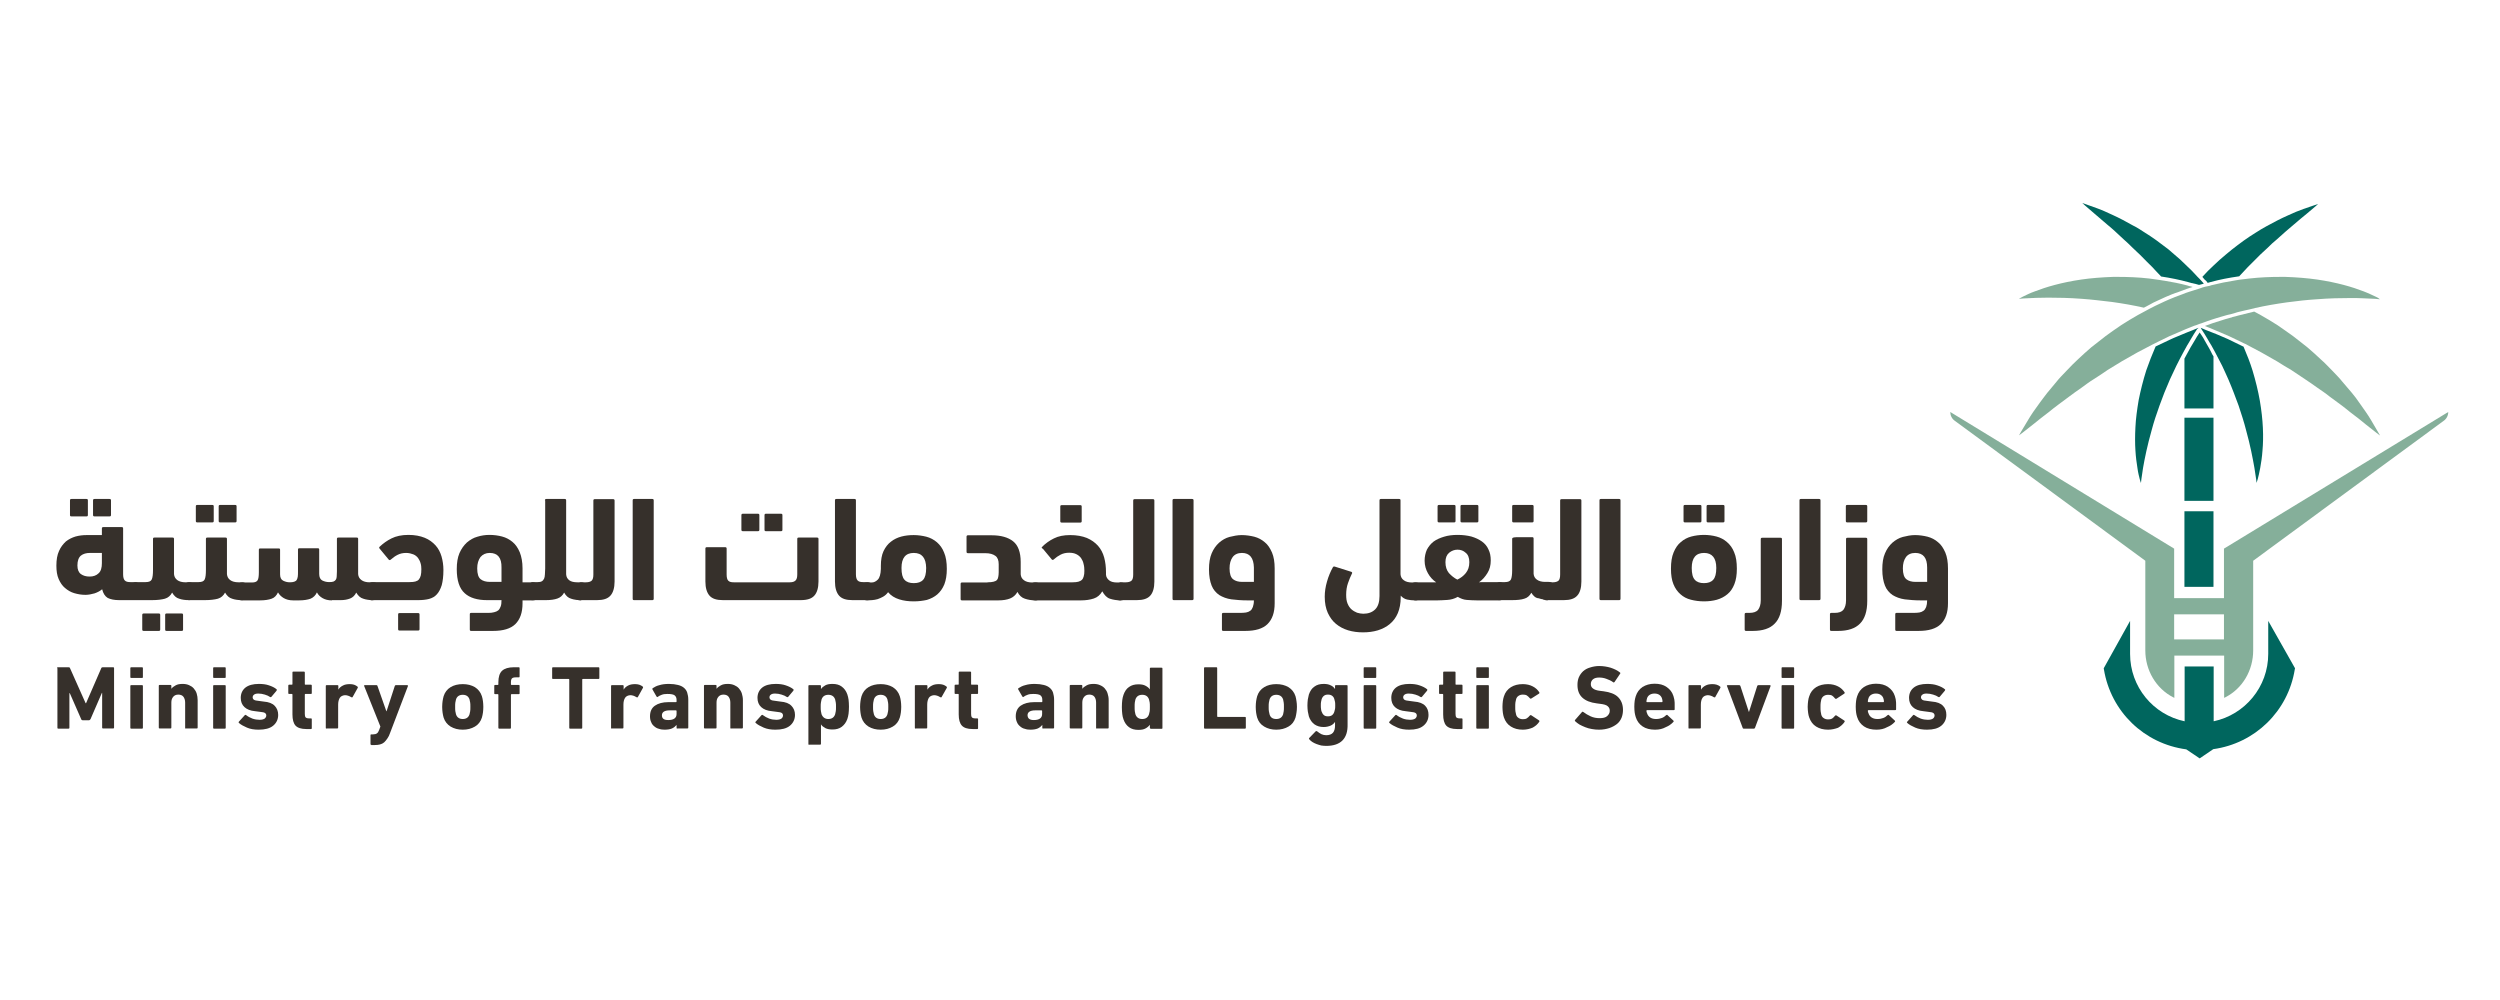 <svg xmlns="http://www.w3.org/2000/svg" xmlns:xlink="http://www.w3.org/1999/xlink" width="200" zoomAndPan="magnify" viewBox="0 0 150 60" height="80" preserveAspectRatio="xMidYMid meet" version="1.2"><g id="0e98243c88"><path style=" stroke:none;fill-rule:nonzero;fill:#36302b;fill-opacity:1;" d="M 6.113 32.094 L 6.113 31.711 C 6.113 31.648 6.141 31.625 6.203 31.625 L 7.301 31.625 C 7.363 31.625 7.387 31.648 7.387 31.711 L 7.387 34.457 C 7.387 34.645 7.426 34.766 7.488 34.828 C 7.562 34.902 7.66 34.926 7.82 34.926 L 8.094 34.926 C 8.328 34.926 8.449 35.109 8.449 35.469 C 8.449 35.676 8.426 35.812 8.363 35.898 C 8.301 35.973 8.215 36.008 8.094 36.008 L 7.152 36.008 C 6.855 36.008 6.633 35.961 6.461 35.875 C 6.301 35.777 6.188 35.602 6.129 35.355 C 5.992 35.469 5.844 35.543 5.672 35.602 C 5.496 35.652 5.312 35.691 5.125 35.691 C 4.891 35.691 4.668 35.652 4.457 35.59 C 4.25 35.531 4.062 35.418 3.902 35.281 C 3.742 35.148 3.617 34.965 3.52 34.742 C 3.422 34.52 3.383 34.25 3.383 33.941 C 3.383 33.582 3.434 33.289 3.543 33.055 C 3.645 32.82 3.793 32.637 3.953 32.488 C 4.125 32.352 4.324 32.254 4.531 32.191 C 4.754 32.129 4.977 32.105 5.199 32.105 L 6.113 32.105 Z M 4.285 30.984 C 4.223 30.984 4.199 30.961 4.199 30.898 L 4.199 30.023 C 4.199 29.965 4.223 29.938 4.285 29.938 L 5.188 29.938 C 5.25 29.938 5.273 29.965 5.273 30.023 L 5.273 30.898 C 5.273 30.961 5.25 30.984 5.188 30.984 Z M 5.375 34.594 C 5.598 34.594 5.781 34.531 5.918 34.395 C 6.055 34.273 6.113 34.062 6.113 33.793 L 6.113 33.176 L 5.398 33.176 C 5.176 33.176 4.992 33.227 4.855 33.336 C 4.719 33.449 4.645 33.645 4.645 33.93 C 4.645 34.176 4.719 34.348 4.855 34.445 C 4.992 34.543 5.164 34.594 5.375 34.594 Z M 5.672 30.984 C 5.609 30.984 5.582 30.961 5.582 30.898 L 5.582 30.023 C 5.582 29.965 5.609 29.938 5.672 29.938 L 6.57 29.938 C 6.633 29.938 6.66 29.965 6.66 30.023 L 6.66 30.898 C 6.66 30.961 6.633 30.984 6.57 30.984 Z M 5.672 30.984 "/><path style=" stroke:none;fill-rule:nonzero;fill:#36302b;fill-opacity:1;" d="M 9.18 32.34 C 9.18 32.277 9.203 32.254 9.266 32.254 L 10.355 32.254 C 10.414 32.254 10.441 32.277 10.441 32.34 L 10.441 34.445 C 10.453 34.594 10.516 34.715 10.637 34.805 C 10.75 34.891 10.922 34.938 11.133 34.938 L 11.344 34.938 C 11.465 34.938 11.551 34.977 11.613 35.062 C 11.676 35.148 11.699 35.281 11.699 35.469 C 11.699 35.836 11.578 36.008 11.344 36.008 C 11.121 36.008 10.922 35.984 10.75 35.922 C 10.574 35.875 10.441 35.75 10.328 35.555 C 10.23 35.738 10.094 35.863 9.895 35.922 C 9.711 35.973 9.453 36.008 9.117 36.008 L 8.191 36.008 C 8.066 36.008 7.98 35.973 7.918 35.898 C 7.855 35.824 7.832 35.691 7.832 35.48 C 7.832 35.281 7.855 35.137 7.918 35.051 C 7.98 34.965 8.066 34.926 8.191 34.926 L 8.746 34.926 C 8.934 34.926 9.055 34.875 9.105 34.766 C 9.156 34.656 9.18 34.469 9.18 34.199 Z M 8.625 37.855 C 8.562 37.855 8.535 37.832 8.535 37.77 L 8.535 36.895 C 8.535 36.836 8.562 36.809 8.625 36.809 L 9.527 36.809 C 9.586 36.809 9.613 36.836 9.613 36.895 L 9.613 37.77 C 9.613 37.832 9.586 37.855 9.527 37.855 Z M 9.996 37.855 C 9.934 37.855 9.91 37.832 9.91 37.77 L 9.91 36.895 C 9.91 36.836 9.934 36.809 9.996 36.809 L 10.898 36.809 C 10.961 36.809 10.984 36.836 10.984 36.895 L 10.984 37.77 C 10.984 37.832 10.961 37.855 10.898 37.855 Z M 9.996 37.855 "/><path style=" stroke:none;fill-rule:nonzero;fill:#36302b;fill-opacity:1;" d="M 12.355 32.34 C 12.355 32.277 12.379 32.254 12.441 32.254 L 13.531 32.254 C 13.59 32.254 13.617 32.277 13.617 32.34 L 13.617 34.445 C 13.629 34.594 13.691 34.715 13.812 34.805 C 13.926 34.891 14.098 34.938 14.309 34.938 L 14.52 34.938 C 14.641 34.938 14.727 34.977 14.789 35.062 C 14.852 35.148 14.875 35.281 14.875 35.469 C 14.875 35.836 14.754 36.008 14.52 36.008 C 14.297 36.008 14.098 35.984 13.926 35.922 C 13.754 35.875 13.617 35.75 13.504 35.555 C 13.406 35.738 13.27 35.863 13.074 35.922 C 12.887 35.973 12.629 36.008 12.293 36.008 L 11.367 36.008 C 11.242 36.008 11.156 35.973 11.094 35.898 C 11.035 35.824 11.008 35.691 11.008 35.48 C 11.008 35.281 11.035 35.137 11.094 35.051 C 11.156 34.965 11.242 34.926 11.367 34.926 L 11.922 34.926 C 12.109 34.926 12.23 34.875 12.281 34.766 C 12.332 34.656 12.355 34.469 12.355 34.199 Z M 11.836 31.344 C 11.773 31.344 11.75 31.316 11.75 31.258 L 11.75 30.383 C 11.75 30.32 11.773 30.297 11.836 30.297 L 12.738 30.297 C 12.801 30.297 12.824 30.32 12.824 30.383 L 12.824 31.258 C 12.824 31.316 12.801 31.344 12.738 31.344 Z M 13.207 31.344 C 13.145 31.344 13.121 31.316 13.121 31.258 L 13.121 30.383 C 13.121 30.32 13.145 30.297 13.207 30.297 L 14.109 30.297 C 14.172 30.297 14.195 30.32 14.195 30.383 L 14.195 31.258 C 14.195 31.316 14.172 31.344 14.109 31.344 Z M 13.207 31.344 "/><path style=" stroke:none;fill-rule:nonzero;fill:#36302b;fill-opacity:1;" d="M 19.918 36.023 C 19.684 36.023 19.5 35.973 19.352 35.887 C 19.203 35.801 19.09 35.691 19.016 35.543 C 18.93 35.727 18.805 35.848 18.633 35.922 C 18.461 35.984 18.227 36.023 17.941 36.023 L 17.594 36.023 C 17.359 36.023 17.176 35.973 17.027 35.887 C 16.879 35.801 16.766 35.691 16.68 35.543 C 16.594 35.727 16.473 35.863 16.297 35.922 C 16.125 35.984 15.891 36.023 15.594 36.023 L 14.52 36.023 C 14.395 36.023 14.309 35.984 14.246 35.922 C 14.184 35.848 14.16 35.727 14.16 35.531 C 14.16 35.32 14.184 35.172 14.246 35.086 C 14.309 35 14.395 34.949 14.52 34.949 L 15.125 34.949 C 15.297 34.949 15.406 34.902 15.457 34.816 C 15.508 34.73 15.531 34.57 15.531 34.336 L 15.531 32.992 C 15.531 32.93 15.555 32.906 15.617 32.906 L 16.719 32.906 C 16.781 32.906 16.805 32.93 16.805 32.992 L 16.805 34.457 C 16.805 34.656 16.867 34.777 16.988 34.84 C 17.113 34.902 17.238 34.938 17.387 34.938 C 17.496 34.938 17.594 34.926 17.656 34.902 C 17.73 34.875 17.781 34.84 17.805 34.789 C 17.832 34.742 17.855 34.68 17.867 34.594 C 17.879 34.508 17.879 34.41 17.879 34.297 L 17.879 32.98 C 17.879 32.918 17.902 32.895 17.965 32.895 L 19.066 32.895 C 19.129 32.895 19.152 32.918 19.152 32.98 L 19.152 34.434 C 19.152 34.629 19.215 34.766 19.336 34.828 C 19.461 34.891 19.598 34.926 19.758 34.926 C 19.871 34.926 19.957 34.914 20.016 34.891 C 20.078 34.863 20.117 34.828 20.152 34.777 C 20.18 34.73 20.203 34.668 20.203 34.582 C 20.203 34.496 20.215 34.395 20.215 34.285 L 20.215 32.34 C 20.215 32.277 20.238 32.254 20.301 32.254 L 21.402 32.254 C 21.465 32.254 21.488 32.277 21.488 32.34 L 21.488 34.445 C 21.5 34.594 21.562 34.715 21.688 34.805 C 21.797 34.891 21.969 34.938 22.18 34.938 L 22.391 34.938 C 22.516 34.938 22.602 34.977 22.66 35.062 C 22.723 35.148 22.75 35.281 22.75 35.469 C 22.75 35.836 22.625 36.008 22.391 36.008 C 22.168 36.008 21.969 35.984 21.797 35.922 C 21.625 35.875 21.488 35.75 21.375 35.555 C 21.289 35.727 21.168 35.848 21.008 35.91 C 20.844 35.973 20.66 36.008 20.449 36.008 L 19.918 36.008 Z M 19.918 36.023 "/><path style=" stroke:none;fill-rule:nonzero;fill:#36302b;fill-opacity:1;" d="M 22.352 36.023 C 22.23 36.023 22.145 35.984 22.082 35.898 C 22.02 35.812 21.996 35.676 21.996 35.492 C 21.996 35.297 22.02 35.16 22.082 35.062 C 22.145 34.977 22.23 34.926 22.352 34.926 L 24.578 34.926 C 24.727 34.926 24.836 34.914 24.922 34.891 C 25.012 34.863 25.086 34.828 25.133 34.766 C 25.184 34.703 25.219 34.629 25.246 34.531 C 25.27 34.434 25.281 34.309 25.281 34.148 C 25.281 34.027 25.27 33.902 25.234 33.793 C 25.207 33.684 25.145 33.57 25.086 33.484 C 25.012 33.387 24.922 33.312 24.801 33.262 C 24.676 33.215 24.539 33.176 24.367 33.176 C 24.168 33.176 24.008 33.215 23.859 33.289 C 23.711 33.363 23.578 33.461 23.453 33.57 C 23.414 33.609 23.367 33.621 23.328 33.582 L 22.797 32.941 C 22.75 32.895 22.734 32.844 22.773 32.809 C 22.984 32.609 23.219 32.438 23.488 32.305 C 23.762 32.168 24.094 32.094 24.504 32.094 C 24.887 32.094 25.207 32.156 25.48 32.266 C 25.75 32.375 25.961 32.535 26.133 32.723 C 26.309 32.918 26.418 33.141 26.492 33.387 C 26.566 33.645 26.605 33.918 26.605 34.199 C 26.605 34.582 26.566 34.875 26.504 35.109 C 26.43 35.344 26.332 35.531 26.207 35.664 C 26.086 35.801 25.926 35.887 25.738 35.938 C 25.555 35.984 25.332 36.008 25.098 36.008 L 22.352 36.008 Z M 23.973 37.832 C 23.91 37.832 23.887 37.809 23.887 37.746 L 23.887 36.871 C 23.887 36.809 23.91 36.785 23.973 36.785 L 25.086 36.785 C 25.145 36.785 25.172 36.809 25.172 36.871 L 25.172 37.746 C 25.172 37.809 25.145 37.832 25.086 37.832 Z M 23.973 37.832 "/><path style=" stroke:none;fill-rule:nonzero;fill:#36302b;fill-opacity:1;" d="M 28.273 37.855 C 28.211 37.855 28.188 37.832 28.188 37.77 L 28.188 36.859 C 28.188 36.797 28.211 36.773 28.273 36.773 L 29.312 36.773 C 29.434 36.773 29.547 36.762 29.645 36.734 C 29.742 36.711 29.828 36.676 29.891 36.625 C 29.953 36.574 30.004 36.488 30.039 36.391 C 30.078 36.293 30.09 36.168 30.09 36.008 L 29.223 36.008 C 28.645 36.008 28.188 35.875 27.879 35.59 C 27.566 35.309 27.406 34.828 27.406 34.148 C 27.406 33.77 27.457 33.449 27.566 33.191 C 27.68 32.93 27.828 32.723 28.012 32.551 C 28.199 32.391 28.41 32.266 28.645 32.203 C 28.879 32.129 29.125 32.094 29.371 32.094 C 29.633 32.094 29.891 32.129 30.125 32.191 C 30.359 32.254 30.57 32.363 30.758 32.523 C 30.941 32.672 31.078 32.883 31.188 33.141 C 31.289 33.398 31.352 33.719 31.352 34.102 L 31.352 34.938 L 31.957 34.938 C 32.191 34.938 32.312 35.121 32.312 35.48 C 32.312 35.703 32.289 35.848 32.227 35.922 C 32.164 35.996 32.078 36.023 31.957 36.023 L 31.352 36.023 L 31.352 36.195 C 31.352 36.762 31.203 37.168 30.918 37.449 C 30.633 37.723 30.188 37.855 29.582 37.855 Z M 29.383 33.176 C 29.148 33.176 28.965 33.262 28.828 33.422 C 28.703 33.598 28.633 33.816 28.633 34.102 C 28.633 34.434 28.703 34.645 28.84 34.754 C 28.977 34.863 29.164 34.914 29.398 34.914 L 30.09 34.914 L 30.09 34.051 C 30.102 33.473 29.867 33.176 29.383 33.176 Z M 29.383 33.176 "/><path style=" stroke:none;fill-rule:nonzero;fill:#36302b;fill-opacity:1;" d="M 32.695 30.023 C 32.695 29.965 32.723 29.938 32.781 29.938 L 33.883 29.938 C 33.945 29.938 33.969 29.965 33.969 30.023 L 33.969 34.457 C 33.98 34.617 34.043 34.73 34.156 34.816 C 34.266 34.902 34.438 34.938 34.648 34.938 L 34.859 34.938 C 34.984 34.938 35.07 34.977 35.133 35.062 C 35.191 35.148 35.219 35.281 35.219 35.469 C 35.219 35.836 35.094 36.008 34.859 36.008 C 34.637 36.008 34.438 35.984 34.266 35.922 C 34.094 35.875 33.957 35.75 33.848 35.555 C 33.758 35.727 33.625 35.848 33.449 35.91 C 33.277 35.973 33.043 36.008 32.758 36.008 L 31.957 36.008 C 31.832 36.008 31.746 35.984 31.684 35.949 C 31.621 35.91 31.598 35.824 31.598 35.703 C 31.598 35.629 31.609 35.555 31.621 35.457 C 31.633 35.371 31.66 35.281 31.684 35.211 C 31.707 35.137 31.746 35.062 31.793 35.012 C 31.844 34.965 31.895 34.926 31.957 34.926 L 32.266 34.926 C 32.363 34.926 32.449 34.914 32.512 34.875 C 32.574 34.84 32.609 34.789 32.648 34.715 C 32.672 34.645 32.695 34.57 32.695 34.457 C 32.695 34.359 32.711 34.234 32.711 34.113 L 32.711 30.023 Z M 32.695 30.023 "/><path style=" stroke:none;fill-rule:nonzero;fill:#36302b;fill-opacity:1;" d="M 34.859 36.023 C 34.734 36.023 34.648 35.996 34.586 35.961 C 34.527 35.922 34.5 35.836 34.5 35.715 C 34.5 35.641 34.512 35.566 34.527 35.469 C 34.539 35.383 34.562 35.297 34.586 35.223 C 34.613 35.148 34.648 35.074 34.699 35.023 C 34.75 34.977 34.797 34.938 34.859 34.938 L 35.168 34.938 C 35.316 34.938 35.43 34.902 35.5 34.84 C 35.574 34.766 35.602 34.645 35.602 34.469 L 35.602 30.035 C 35.602 29.977 35.625 29.949 35.688 29.949 L 36.785 29.949 C 36.848 29.949 36.875 29.977 36.875 30.035 L 36.875 34.891 C 36.875 35.27 36.785 35.566 36.625 35.738 C 36.465 35.922 36.195 36.008 35.824 36.008 L 34.859 36.008 Z M 34.859 36.023 "/><path style=" stroke:none;fill-rule:nonzero;fill:#36302b;fill-opacity:1;" d="M 39.223 35.922 C 39.223 35.984 39.195 36.008 39.137 36.008 L 38.047 36.008 C 37.984 36.008 37.961 35.984 37.961 35.922 L 37.961 30.023 C 37.961 29.965 37.984 29.938 38.047 29.938 L 39.137 29.938 C 39.195 29.938 39.223 29.965 39.223 30.023 Z M 39.223 35.922 "/><path style=" stroke:none;fill-rule:nonzero;fill:#36302b;fill-opacity:1;" d="M 47.734 34.828 C 47.809 34.754 47.836 34.629 47.836 34.457 L 47.836 32.34 C 47.836 32.277 47.859 32.254 47.922 32.254 L 49.02 32.254 C 49.082 32.254 49.109 32.277 49.109 32.34 L 49.109 34.891 C 49.109 35.27 49.02 35.566 48.859 35.738 C 48.699 35.922 48.43 36.008 48.031 36.008 L 43.375 36.008 C 42.992 36.008 42.73 35.922 42.57 35.738 C 42.41 35.555 42.324 35.27 42.324 34.891 L 42.324 32.918 C 42.324 32.855 42.348 32.832 42.41 32.832 L 43.512 32.832 C 43.57 32.832 43.598 32.855 43.598 32.918 L 43.598 34.469 C 43.598 34.656 43.633 34.777 43.695 34.84 C 43.77 34.914 43.867 34.938 44.027 34.938 L 47.391 34.938 C 47.551 34.938 47.66 34.902 47.734 34.828 Z M 44.574 31.871 C 44.512 31.871 44.484 31.848 44.484 31.785 L 44.484 30.91 C 44.484 30.852 44.512 30.824 44.574 30.824 L 45.477 30.824 C 45.535 30.824 45.562 30.852 45.562 30.91 L 45.562 31.785 C 45.562 31.848 45.535 31.871 45.477 31.871 Z M 45.957 31.871 C 45.895 31.871 45.871 31.848 45.871 31.785 L 45.871 30.91 C 45.871 30.852 45.895 30.824 45.957 30.824 L 46.859 30.824 C 46.922 30.824 46.945 30.852 46.945 30.91 L 46.945 31.785 C 46.945 31.848 46.922 31.871 46.859 31.871 Z M 45.957 31.871 "/><path style=" stroke:none;fill-rule:nonzero;fill:#36302b;fill-opacity:1;" d="M 50.098 30.023 C 50.098 29.965 50.121 29.938 50.184 29.938 L 51.27 29.938 C 51.332 29.938 51.355 29.965 51.355 30.023 L 51.355 34.457 C 51.355 34.645 51.395 34.766 51.457 34.828 C 51.531 34.902 51.629 34.926 51.789 34.926 L 52.035 34.926 C 52.16 34.926 52.246 34.977 52.309 35.062 C 52.371 35.148 52.395 35.297 52.395 35.492 C 52.395 35.703 52.371 35.848 52.309 35.91 C 52.246 35.973 52.16 36.008 52.035 36.008 L 51.148 36.008 C 50.766 36.008 50.504 35.922 50.344 35.738 C 50.184 35.555 50.098 35.27 50.098 34.891 Z M 50.098 30.023 "/><path style=" stroke:none;fill-rule:nonzero;fill:#36302b;fill-opacity:1;" d="M 54.828 36.082 C 54.508 36.082 54.223 36.047 53.953 35.961 C 53.68 35.875 53.457 35.738 53.285 35.531 C 53.199 35.652 53.098 35.738 52.988 35.801 C 52.879 35.863 52.766 35.91 52.656 35.949 C 52.543 35.984 52.434 35.996 52.32 36.008 C 52.211 36.008 52.125 36.023 52.035 36.023 C 51.914 36.023 51.828 35.984 51.766 35.91 C 51.703 35.836 51.68 35.703 51.68 35.504 C 51.68 35.297 51.703 35.148 51.766 35.074 C 51.828 34.988 51.914 34.949 52.035 34.949 L 52.297 34.949 C 52.434 34.949 52.555 34.891 52.668 34.777 C 52.777 34.668 52.84 34.457 52.852 34.137 L 52.852 33.953 C 52.852 33.598 52.902 33.301 53.012 33.066 C 53.125 32.832 53.273 32.637 53.457 32.5 C 53.645 32.352 53.852 32.254 54.09 32.191 C 54.324 32.129 54.57 32.105 54.828 32.105 C 55.09 32.105 55.348 32.145 55.582 32.203 C 55.816 32.266 56.027 32.375 56.215 32.535 C 56.398 32.695 56.547 32.895 56.645 33.152 C 56.758 33.41 56.809 33.742 56.809 34.137 C 56.809 34.508 56.758 34.805 56.66 35.062 C 56.559 35.309 56.41 35.516 56.238 35.664 C 56.066 35.812 55.855 35.922 55.609 35.996 C 55.375 36.047 55.113 36.082 54.828 36.082 Z M 54.828 33.176 C 54.336 33.176 54.09 33.473 54.09 34.078 C 54.09 34.422 54.148 34.656 54.273 34.789 C 54.398 34.926 54.582 34.988 54.828 34.988 C 55.078 34.988 55.262 34.926 55.387 34.789 C 55.508 34.656 55.57 34.422 55.57 34.078 C 55.559 33.484 55.324 33.176 54.828 33.176 Z M 54.828 33.176 "/><path style=" stroke:none;fill-rule:nonzero;fill:#36302b;fill-opacity:1;" d="M 59.254 34.938 C 59.402 34.938 59.527 34.926 59.613 34.902 C 59.699 34.875 59.773 34.852 59.809 34.805 C 59.859 34.754 59.883 34.691 59.895 34.617 C 59.91 34.543 59.922 34.445 59.922 34.336 L 59.922 33.855 C 59.922 33.621 59.859 33.449 59.723 33.352 C 59.586 33.25 59.391 33.191 59.117 33.191 L 58.078 33.191 C 58.02 33.191 57.992 33.164 57.992 33.102 L 57.992 32.203 C 57.992 32.145 58.02 32.117 58.078 32.117 L 59.5 32.117 C 60.059 32.117 60.488 32.242 60.785 32.477 C 61.082 32.711 61.242 33.129 61.242 33.719 L 61.242 34.457 C 61.254 34.605 61.316 34.73 61.441 34.816 C 61.551 34.902 61.727 34.949 61.934 34.949 L 62.133 34.949 C 62.258 34.949 62.344 34.988 62.406 35.074 C 62.465 35.16 62.492 35.297 62.492 35.48 C 62.492 35.848 62.367 36.023 62.133 36.023 C 61.887 36.023 61.676 35.984 61.492 35.922 C 61.305 35.863 61.156 35.727 61.047 35.516 C 60.934 35.715 60.785 35.836 60.602 35.91 C 60.414 35.984 60.18 36.023 59.895 36.023 L 57.723 36.023 C 57.66 36.023 57.637 35.996 57.637 35.938 L 57.637 35.035 C 57.637 34.977 57.66 34.949 57.723 34.949 L 59.254 34.949 Z M 59.254 34.938 "/><path style=" stroke:none;fill-rule:nonzero;fill:#36302b;fill-opacity:1;" d="M 62.516 32.82 C 62.727 32.609 62.961 32.438 63.234 32.305 C 63.504 32.168 63.824 32.105 64.211 32.105 C 64.605 32.105 64.938 32.168 65.211 32.277 C 65.48 32.391 65.703 32.551 65.879 32.746 C 66.051 32.941 66.176 33.176 66.25 33.449 C 66.324 33.719 66.359 34.016 66.359 34.336 L 66.359 34.484 C 66.371 34.629 66.445 34.742 66.559 34.828 C 66.668 34.914 66.828 34.949 67.039 34.949 L 67.25 34.949 C 67.371 34.949 67.461 34.988 67.52 35.074 C 67.582 35.16 67.609 35.297 67.609 35.48 C 67.609 35.848 67.484 36.023 67.25 36.023 C 67.004 36.023 66.781 35.984 66.594 35.922 C 66.41 35.863 66.262 35.703 66.137 35.48 C 66.012 35.691 65.852 35.836 65.629 35.91 C 65.406 35.984 65.148 36.023 64.852 36.023 L 62.121 36.023 C 61.996 36.023 61.91 35.984 61.848 35.898 C 61.785 35.812 61.762 35.676 61.762 35.492 C 61.762 35.309 61.785 35.16 61.848 35.074 C 61.898 34.988 61.996 34.938 62.133 34.938 L 64.359 34.938 C 64.504 34.938 64.617 34.926 64.703 34.902 C 64.789 34.875 64.863 34.84 64.914 34.789 C 64.965 34.742 65 34.668 65.023 34.582 C 65.051 34.496 65.062 34.383 65.062 34.25 C 65.062 34.102 65.051 33.965 65.012 33.828 C 64.988 33.695 64.926 33.582 64.863 33.484 C 64.789 33.387 64.703 33.312 64.578 33.25 C 64.457 33.191 64.32 33.164 64.148 33.164 C 63.949 33.164 63.789 33.203 63.641 33.277 C 63.492 33.352 63.355 33.449 63.234 33.559 C 63.195 33.598 63.145 33.609 63.109 33.57 L 62.578 32.93 C 62.492 32.895 62.492 32.844 62.516 32.82 Z M 63.703 31.355 C 63.641 31.355 63.617 31.328 63.617 31.27 L 63.617 30.395 C 63.617 30.332 63.641 30.309 63.703 30.309 L 64.816 30.309 C 64.875 30.309 64.902 30.332 64.902 30.395 L 64.902 31.27 C 64.902 31.328 64.875 31.355 64.816 31.355 Z M 63.703 31.355 "/><path style=" stroke:none;fill-rule:nonzero;fill:#36302b;fill-opacity:1;" d="M 67.25 36.023 C 67.125 36.023 67.039 35.996 66.977 35.961 C 66.914 35.922 66.891 35.836 66.891 35.715 C 66.891 35.641 66.902 35.566 66.914 35.469 C 66.93 35.371 66.953 35.297 66.977 35.223 C 67.004 35.148 67.039 35.074 67.09 35.023 C 67.137 34.977 67.188 34.938 67.25 34.938 L 67.559 34.938 C 67.707 34.938 67.816 34.902 67.891 34.84 C 67.965 34.766 67.992 34.645 67.992 34.469 L 67.992 30.035 C 67.992 29.977 68.016 29.949 68.078 29.949 L 69.176 29.949 C 69.238 29.949 69.262 29.977 69.262 30.035 L 69.262 34.891 C 69.262 35.27 69.176 35.566 69.016 35.738 C 68.855 35.922 68.582 36.008 68.215 36.008 L 67.25 36.008 Z M 67.25 36.023 "/><path style=" stroke:none;fill-rule:nonzero;fill:#36302b;fill-opacity:1;" d="M 71.613 35.922 C 71.613 35.984 71.586 36.008 71.523 36.008 L 70.438 36.008 C 70.375 36.008 70.352 35.984 70.352 35.922 L 70.352 30.023 C 70.352 29.965 70.375 29.938 70.438 29.938 L 71.523 29.938 C 71.586 29.938 71.613 29.965 71.613 30.023 Z M 71.613 35.922 "/><path style=" stroke:none;fill-rule:nonzero;fill:#36302b;fill-opacity:1;" d="M 73.402 37.855 C 73.34 37.855 73.316 37.832 73.316 37.77 L 73.316 36.859 C 73.316 36.797 73.34 36.773 73.402 36.773 L 74.441 36.773 C 74.566 36.773 74.664 36.762 74.762 36.75 C 74.863 36.734 74.938 36.699 75.012 36.648 C 75.086 36.602 75.133 36.516 75.172 36.418 C 75.207 36.316 75.234 36.184 75.234 36.023 L 74.848 36.023 C 74.492 36.023 74.168 35.996 73.887 35.961 C 73.602 35.922 73.355 35.824 73.156 35.703 C 72.957 35.566 72.797 35.383 72.699 35.137 C 72.602 34.891 72.539 34.57 72.539 34.164 C 72.539 33.781 72.59 33.461 72.699 33.203 C 72.809 32.941 72.957 32.734 73.145 32.562 C 73.328 32.402 73.539 32.277 73.773 32.215 C 74.008 32.156 74.258 32.105 74.504 32.105 C 74.762 32.105 75.023 32.145 75.258 32.203 C 75.492 32.266 75.703 32.375 75.887 32.535 C 76.074 32.684 76.207 32.895 76.32 33.152 C 76.43 33.41 76.48 33.73 76.48 34.113 L 76.48 36.195 C 76.48 36.762 76.332 37.168 76.047 37.449 C 75.766 37.723 75.32 37.855 74.715 37.855 Z M 74.516 33.176 C 74.27 33.176 74.082 33.262 73.961 33.422 C 73.836 33.598 73.773 33.816 73.773 34.102 C 73.773 34.434 73.848 34.645 73.984 34.754 C 74.121 34.863 74.305 34.914 74.539 34.914 L 75.234 34.914 L 75.234 34.051 C 75.219 33.473 74.984 33.176 74.516 33.176 Z M 74.516 33.176 "/><path style=" stroke:none;fill-rule:nonzero;fill:#36302b;fill-opacity:1;" d="M 84.043 35.824 C 84.043 36.207 83.98 36.527 83.871 36.785 C 83.758 37.055 83.598 37.266 83.391 37.438 C 83.191 37.609 82.945 37.734 82.672 37.82 C 82.387 37.906 82.09 37.941 81.781 37.941 C 81.473 37.941 81.176 37.906 80.891 37.82 C 80.609 37.734 80.375 37.609 80.164 37.438 C 79.953 37.266 79.793 37.043 79.668 36.773 C 79.547 36.504 79.484 36.184 79.484 35.801 C 79.484 35.504 79.531 35.195 79.621 34.891 C 79.707 34.582 79.828 34.297 79.977 34.027 C 80.004 33.988 80.051 33.977 80.113 34.004 L 81.078 34.309 C 81.102 34.324 81.129 34.336 81.129 34.359 C 81.129 34.383 81.129 34.41 81.113 34.422 C 81.027 34.594 80.953 34.777 80.879 34.988 C 80.805 35.195 80.77 35.43 80.77 35.691 C 80.77 35.898 80.793 36.07 80.855 36.219 C 80.918 36.367 80.992 36.477 81.09 36.562 C 81.188 36.648 81.301 36.711 81.422 36.762 C 81.547 36.797 81.672 36.824 81.793 36.824 C 82.102 36.824 82.34 36.734 82.512 36.562 C 82.684 36.391 82.77 36.121 82.77 35.762 L 82.77 30.023 C 82.77 29.965 82.797 29.938 82.855 29.938 L 83.945 29.938 C 84.008 29.938 84.031 29.965 84.031 30.023 L 84.031 34.457 C 84.043 34.605 84.105 34.73 84.23 34.816 C 84.34 34.902 84.512 34.949 84.723 34.949 L 84.934 34.949 C 85.059 34.949 85.145 34.988 85.207 35.074 C 85.266 35.16 85.293 35.297 85.293 35.48 C 85.293 35.848 85.168 36.023 84.934 36.023 C 84.746 36.023 84.574 36.008 84.426 35.973 C 84.277 35.938 84.156 35.863 84.043 35.738 Z M 84.043 35.824 "/><path style=" stroke:none;fill-rule:nonzero;fill:#36302b;fill-opacity:1;" d="M 87.453 32.094 C 87.762 32.094 88.035 32.129 88.281 32.191 C 88.531 32.266 88.738 32.363 88.914 32.488 C 89.086 32.609 89.223 32.77 89.309 32.969 C 89.406 33.164 89.445 33.375 89.445 33.633 C 89.445 33.918 89.383 34.164 89.246 34.383 C 89.109 34.605 88.949 34.789 88.738 34.938 C 88.789 34.938 88.84 34.926 88.887 34.926 C 88.938 34.926 88.988 34.926 89.035 34.926 L 89.949 34.926 C 90.074 34.926 90.16 34.965 90.223 35.035 C 90.285 35.109 90.309 35.258 90.309 35.469 C 90.309 35.664 90.285 35.812 90.223 35.898 C 90.16 35.984 90.074 36.023 89.949 36.023 L 88.617 36.023 C 88.406 36.023 88.195 36.008 88.012 35.996 C 87.812 35.984 87.641 35.91 87.465 35.812 C 87.27 35.922 87.059 35.984 86.836 35.996 C 86.613 36.008 86.418 36.023 86.242 36.023 L 84.945 36.023 C 84.82 36.023 84.723 35.984 84.676 35.898 C 84.613 35.812 84.586 35.676 84.586 35.469 C 84.586 35.281 84.613 35.137 84.676 35.062 C 84.734 34.977 84.82 34.938 84.945 34.938 L 86.168 34.938 C 85.973 34.805 85.797 34.617 85.676 34.395 C 85.551 34.176 85.477 33.918 85.477 33.645 C 85.477 33.398 85.527 33.176 85.613 32.98 C 85.711 32.797 85.836 32.637 86.008 32.5 C 86.18 32.375 86.391 32.277 86.641 32.203 C 86.875 32.129 87.156 32.094 87.453 32.094 Z M 86.344 31.344 C 86.281 31.344 86.254 31.316 86.254 31.258 L 86.254 30.383 C 86.254 30.32 86.281 30.297 86.344 30.297 L 87.246 30.297 C 87.305 30.297 87.332 30.32 87.332 30.383 L 87.332 31.258 C 87.332 31.316 87.305 31.344 87.246 31.344 Z M 87.453 32.98 C 87.27 32.98 87.098 33.043 86.949 33.164 C 86.801 33.289 86.727 33.473 86.727 33.73 C 86.727 34.004 86.801 34.223 86.934 34.383 C 87.082 34.543 87.246 34.68 87.441 34.777 C 87.641 34.68 87.812 34.555 87.949 34.383 C 88.086 34.211 88.16 34.004 88.16 33.73 C 88.16 33.473 88.086 33.277 87.938 33.164 C 87.812 33.043 87.641 32.98 87.453 32.98 Z M 87.715 31.344 C 87.652 31.344 87.629 31.316 87.629 31.258 L 87.629 30.383 C 87.629 30.32 87.652 30.297 87.715 30.297 L 88.617 30.297 C 88.68 30.297 88.703 30.32 88.703 30.383 L 88.703 31.258 C 88.703 31.316 88.68 31.344 88.617 31.344 Z M 87.715 31.344 "/><path style=" stroke:none;fill-rule:nonzero;fill:#36302b;fill-opacity:1;" d="M 91.879 35.566 C 91.781 35.75 91.633 35.875 91.457 35.922 C 91.273 35.984 91.027 36.008 90.703 36.008 L 89.988 36.008 C 89.863 36.008 89.777 35.984 89.715 35.949 C 89.652 35.91 89.629 35.824 89.629 35.691 C 89.629 35.617 89.629 35.531 89.641 35.441 C 89.652 35.355 89.68 35.27 89.703 35.195 C 89.727 35.121 89.777 35.062 89.816 35 C 89.863 34.949 89.926 34.926 90 34.926 L 90.297 34.926 C 90.48 34.926 90.605 34.875 90.656 34.766 C 90.703 34.668 90.73 34.469 90.73 34.211 L 90.73 32.328 C 90.73 32.277 90.777 32.254 90.863 32.242 C 90.953 32.23 91.027 32.23 91.102 32.23 L 91.93 32.23 C 91.988 32.23 92.016 32.254 92.016 32.316 L 92.016 34.422 C 92.027 34.57 92.09 34.691 92.211 34.777 C 92.324 34.863 92.496 34.914 92.707 34.914 L 92.918 34.914 C 93.039 34.914 93.125 34.949 93.188 35.035 C 93.25 35.121 93.273 35.258 93.273 35.441 C 93.273 35.812 93.152 35.984 92.918 35.984 C 92.695 35.984 92.496 35.961 92.324 35.898 C 92.137 35.887 92.004 35.762 91.879 35.566 Z M 90.816 31.344 C 90.754 31.344 90.73 31.316 90.73 31.258 L 90.73 30.383 C 90.73 30.32 90.754 30.297 90.816 30.297 L 91.93 30.297 C 91.988 30.297 92.016 30.32 92.016 30.383 L 92.016 31.258 C 92.016 31.316 91.988 31.344 91.93 31.344 Z M 90.816 31.344 "/><path style=" stroke:none;fill-rule:nonzero;fill:#36302b;fill-opacity:1;" d="M 92.867 36.023 C 92.742 36.023 92.656 35.996 92.594 35.961 C 92.535 35.922 92.508 35.836 92.508 35.715 C 92.508 35.641 92.52 35.566 92.535 35.469 C 92.547 35.371 92.57 35.297 92.594 35.223 C 92.621 35.148 92.656 35.074 92.707 35.023 C 92.758 34.977 92.805 34.938 92.867 34.938 L 93.176 34.938 C 93.324 34.938 93.438 34.902 93.512 34.84 C 93.582 34.766 93.609 34.645 93.609 34.469 L 93.609 30.035 C 93.609 29.977 93.633 29.949 93.695 29.949 L 94.797 29.949 C 94.855 29.949 94.883 29.977 94.883 30.035 L 94.883 34.891 C 94.883 35.27 94.797 35.566 94.633 35.738 C 94.473 35.922 94.203 36.008 93.832 36.008 L 92.867 36.008 Z M 92.867 36.023 "/><path style=" stroke:none;fill-rule:nonzero;fill:#36302b;fill-opacity:1;" d="M 97.23 35.922 C 97.23 35.984 97.203 36.008 97.145 36.008 L 96.055 36.008 C 95.992 36.008 95.969 35.984 95.969 35.922 L 95.969 30.023 C 95.969 29.965 95.992 29.938 96.055 29.938 L 97.145 29.938 C 97.203 29.938 97.23 29.965 97.23 30.023 Z M 97.23 35.922 "/><path style=" stroke:none;fill-rule:nonzero;fill:#36302b;fill-opacity:1;" d="M 102.246 36.082 C 101.961 36.082 101.703 36.047 101.457 35.984 C 101.207 35.922 101 35.812 100.824 35.652 C 100.652 35.504 100.504 35.297 100.406 35.051 C 100.305 34.805 100.258 34.496 100.258 34.125 C 100.258 33.73 100.305 33.41 100.418 33.141 C 100.527 32.883 100.664 32.672 100.852 32.523 C 101.035 32.363 101.246 32.254 101.48 32.191 C 101.715 32.129 101.977 32.094 102.234 32.094 C 102.492 32.094 102.754 32.129 102.988 32.191 C 103.223 32.254 103.434 32.363 103.617 32.523 C 103.805 32.684 103.953 32.883 104.051 33.141 C 104.164 33.398 104.211 33.73 104.211 34.125 C 104.211 34.496 104.164 34.789 104.062 35.051 C 103.965 35.297 103.828 35.504 103.645 35.652 C 103.469 35.801 103.262 35.91 103.012 35.984 C 102.789 36.047 102.52 36.082 102.246 36.082 Z M 101.098 31.344 C 101.035 31.344 101.012 31.316 101.012 31.258 L 101.012 30.383 C 101.012 30.32 101.035 30.297 101.098 30.297 L 102 30.297 C 102.062 30.297 102.086 30.32 102.086 30.383 L 102.086 31.258 C 102.086 31.316 102.062 31.344 102 31.344 Z M 102.246 33.176 C 101.754 33.176 101.504 33.473 101.504 34.078 C 101.504 34.422 101.566 34.656 101.691 34.789 C 101.812 34.926 102 34.988 102.234 34.988 C 102.48 34.988 102.668 34.926 102.789 34.789 C 102.914 34.656 102.977 34.422 102.977 34.078 C 102.977 33.484 102.73 33.176 102.246 33.176 Z M 102.48 31.344 C 102.418 31.344 102.395 31.316 102.395 31.258 L 102.395 30.383 C 102.395 30.32 102.418 30.297 102.48 30.297 L 103.383 30.297 C 103.445 30.297 103.469 30.32 103.469 30.383 L 103.469 31.258 C 103.469 31.316 103.445 31.344 103.383 31.344 Z M 102.48 31.344 "/><path style=" stroke:none;fill-rule:nonzero;fill:#36302b;fill-opacity:1;" d="M 104.77 37.855 C 104.707 37.855 104.68 37.832 104.68 37.77 L 104.68 36.859 C 104.68 36.797 104.707 36.773 104.77 36.773 L 104.965 36.773 C 105.211 36.773 105.387 36.711 105.484 36.59 C 105.582 36.465 105.645 36.27 105.645 36.023 L 105.645 32.352 C 105.645 32.289 105.672 32.266 105.73 32.266 L 106.832 32.266 C 106.895 32.266 106.918 32.289 106.918 32.352 L 106.918 36.059 C 106.918 36.676 106.77 37.129 106.484 37.414 C 106.203 37.711 105.758 37.855 105.176 37.855 Z M 104.77 37.855 "/><path style=" stroke:none;fill-rule:nonzero;fill:#36302b;fill-opacity:1;" d="M 109.23 35.922 C 109.23 35.984 109.203 36.008 109.141 36.008 L 108.055 36.008 C 107.992 36.008 107.969 35.984 107.969 35.922 L 107.969 30.023 C 107.969 29.965 107.992 29.938 108.055 29.938 L 109.141 29.938 C 109.203 29.938 109.23 29.965 109.23 30.023 Z M 109.23 35.922 "/><path style=" stroke:none;fill-rule:nonzero;fill:#36302b;fill-opacity:1;" d="M 109.883 37.855 C 109.82 37.855 109.797 37.832 109.797 37.77 L 109.797 36.859 C 109.797 36.797 109.82 36.773 109.883 36.773 L 110.082 36.773 C 110.328 36.773 110.5 36.711 110.602 36.59 C 110.699 36.465 110.762 36.27 110.762 36.023 L 110.762 32.352 C 110.762 32.289 110.785 32.266 110.848 32.266 L 111.949 32.266 C 112.008 32.266 112.035 32.289 112.035 32.352 L 112.035 36.059 C 112.035 36.676 111.887 37.129 111.602 37.414 C 111.316 37.711 110.871 37.855 110.293 37.855 Z M 110.836 31.344 C 110.773 31.344 110.75 31.316 110.75 31.258 L 110.75 30.383 C 110.75 30.32 110.773 30.297 110.836 30.297 L 111.949 30.297 C 112.008 30.297 112.035 30.32 112.035 30.383 L 112.035 31.258 C 112.035 31.316 112.008 31.344 111.949 31.344 Z M 110.836 31.344 "/><path style=" stroke:none;fill-rule:nonzero;fill:#36302b;fill-opacity:1;" d="M 113.801 37.855 C 113.738 37.855 113.715 37.832 113.715 37.77 L 113.715 36.859 C 113.715 36.797 113.738 36.773 113.801 36.773 L 114.84 36.773 C 114.965 36.773 115.062 36.762 115.16 36.75 C 115.258 36.734 115.332 36.699 115.406 36.648 C 115.48 36.602 115.531 36.516 115.57 36.418 C 115.605 36.316 115.629 36.184 115.629 36.023 L 115.246 36.023 C 114.891 36.023 114.566 35.996 114.285 35.961 C 114 35.922 113.754 35.824 113.555 35.703 C 113.355 35.566 113.195 35.383 113.098 35.137 C 113 34.891 112.938 34.57 112.938 34.164 C 112.938 33.781 112.984 33.461 113.098 33.203 C 113.207 32.941 113.355 32.734 113.543 32.562 C 113.727 32.402 113.938 32.277 114.172 32.215 C 114.406 32.156 114.652 32.105 114.902 32.105 C 115.16 32.105 115.422 32.145 115.656 32.203 C 115.891 32.266 116.102 32.375 116.285 32.535 C 116.473 32.684 116.605 32.895 116.719 33.152 C 116.828 33.41 116.879 33.73 116.879 34.113 L 116.879 36.195 C 116.879 36.762 116.73 37.168 116.445 37.449 C 116.16 37.723 115.719 37.855 115.113 37.855 Z M 114.914 33.176 C 114.668 33.176 114.48 33.262 114.359 33.422 C 114.234 33.598 114.172 33.816 114.172 34.102 C 114.172 34.434 114.246 34.645 114.383 34.754 C 114.52 34.863 114.703 34.914 114.938 34.914 L 115.629 34.914 L 115.629 34.051 C 115.629 33.473 115.395 33.176 114.914 33.176 Z M 114.914 33.176 "/><path style=" stroke:none;fill-rule:nonzero;fill:#36302b;fill-opacity:1;" d="M 3.422 40.086 C 3.422 40.051 3.434 40.035 3.469 40.035 L 4.113 40.035 C 4.164 40.035 4.188 40.051 4.199 40.086 L 5.137 42.191 L 5.164 42.191 L 6.078 40.086 C 6.09 40.051 6.129 40.035 6.164 40.035 L 6.793 40.035 C 6.832 40.035 6.844 40.051 6.844 40.086 L 6.844 43.656 C 6.844 43.695 6.832 43.707 6.793 43.707 L 6.176 43.707 C 6.141 43.707 6.129 43.695 6.129 43.656 L 6.129 41.574 L 6.113 41.574 L 5.434 43.141 C 5.41 43.188 5.375 43.215 5.336 43.215 L 4.965 43.215 C 4.918 43.215 4.879 43.188 4.867 43.141 L 4.188 41.59 L 4.164 41.59 L 4.164 43.668 C 4.164 43.707 4.148 43.719 4.113 43.719 L 3.496 43.719 C 3.457 43.719 3.445 43.707 3.445 43.668 L 3.445 40.086 Z M 3.422 40.086 "/><path style=" stroke:none;fill-rule:nonzero;fill:#36302b;fill-opacity:1;" d="M 7.871 40.676 C 7.832 40.676 7.82 40.664 7.82 40.629 L 7.82 40.086 C 7.82 40.051 7.832 40.035 7.871 40.035 L 8.523 40.035 C 8.562 40.035 8.574 40.051 8.574 40.086 L 8.574 40.629 C 8.574 40.664 8.562 40.676 8.523 40.676 Z M 7.871 43.719 C 7.832 43.719 7.82 43.707 7.82 43.668 L 7.82 41.156 C 7.82 41.121 7.832 41.109 7.871 41.109 L 8.523 41.109 C 8.562 41.109 8.574 41.121 8.574 41.156 L 8.574 43.668 C 8.574 43.707 8.562 43.719 8.523 43.719 Z M 7.871 43.719 "/><path style=" stroke:none;fill-rule:nonzero;fill:#36302b;fill-opacity:1;" d="M 11.156 43.719 C 11.121 43.719 11.109 43.707 11.109 43.668 L 11.109 42.156 C 11.109 42.008 11.07 41.895 11.008 41.809 C 10.945 41.723 10.836 41.676 10.699 41.676 C 10.562 41.676 10.465 41.723 10.391 41.809 C 10.316 41.895 10.281 42.008 10.281 42.156 L 10.281 43.656 C 10.281 43.695 10.266 43.707 10.23 43.707 L 9.574 43.707 C 9.539 43.707 9.527 43.695 9.527 43.656 L 9.527 41.145 C 9.527 41.109 9.539 41.098 9.574 41.098 L 10.23 41.098 C 10.266 41.098 10.281 41.109 10.281 41.145 L 10.281 41.328 C 10.34 41.242 10.43 41.184 10.539 41.121 C 10.648 41.059 10.785 41.035 10.961 41.035 C 11.109 41.035 11.23 41.059 11.344 41.109 C 11.453 41.156 11.551 41.219 11.625 41.305 C 11.699 41.391 11.762 41.488 11.801 41.613 C 11.836 41.734 11.859 41.859 11.859 42.008 L 11.859 43.656 C 11.859 43.695 11.848 43.707 11.812 43.707 L 11.156 43.707 Z M 11.156 43.719 "/><path style=" stroke:none;fill-rule:nonzero;fill:#36302b;fill-opacity:1;" d="M 12.836 40.676 C 12.801 40.676 12.789 40.664 12.789 40.629 L 12.789 40.086 C 12.789 40.051 12.801 40.035 12.836 40.035 L 13.492 40.035 C 13.531 40.035 13.543 40.051 13.543 40.086 L 13.543 40.629 C 13.543 40.664 13.531 40.676 13.492 40.676 Z M 12.836 43.719 C 12.801 43.719 12.789 43.707 12.789 43.668 L 12.789 41.156 C 12.789 41.121 12.801 41.109 12.836 41.109 L 13.492 41.109 C 13.531 41.109 13.543 41.121 13.543 41.156 L 13.543 43.668 C 13.543 43.707 13.531 43.719 13.492 43.719 Z M 12.836 43.719 "/><path style=" stroke:none;fill-rule:nonzero;fill:#36302b;fill-opacity:1;" d="M 15.52 43.781 C 15.246 43.781 15.012 43.742 14.816 43.656 C 14.617 43.57 14.457 43.484 14.332 43.375 C 14.309 43.348 14.309 43.324 14.332 43.301 L 14.691 42.906 C 14.715 42.883 14.742 42.883 14.766 42.906 C 14.875 42.992 15.012 43.066 15.148 43.117 C 15.285 43.164 15.434 43.188 15.57 43.188 C 15.703 43.188 15.805 43.164 15.879 43.117 C 15.938 43.066 15.977 43.004 15.977 42.93 C 15.977 42.867 15.953 42.82 15.902 42.781 C 15.852 42.746 15.754 42.723 15.605 42.711 L 15.309 42.672 C 15.023 42.648 14.816 42.562 14.668 42.426 C 14.52 42.289 14.445 42.105 14.445 41.871 C 14.445 41.613 14.543 41.402 14.727 41.254 C 14.914 41.109 15.184 41.035 15.531 41.035 C 15.754 41.035 15.965 41.059 16.137 41.121 C 16.324 41.184 16.473 41.254 16.594 41.355 C 16.617 41.379 16.617 41.402 16.594 41.441 L 16.285 41.809 C 16.262 41.836 16.234 41.836 16.211 41.824 C 16.125 41.762 16.012 41.711 15.891 41.676 C 15.766 41.637 15.629 41.613 15.496 41.613 C 15.383 41.613 15.297 41.637 15.246 41.676 C 15.199 41.711 15.16 41.762 15.16 41.836 C 15.16 41.895 15.184 41.945 15.234 41.984 C 15.285 42.02 15.383 42.043 15.531 42.055 L 15.816 42.094 C 16.125 42.117 16.348 42.203 16.484 42.352 C 16.617 42.488 16.691 42.672 16.691 42.895 C 16.691 43.164 16.582 43.387 16.383 43.547 C 16.188 43.707 15.891 43.781 15.52 43.781 Z M 15.52 43.781 "/><path style=" stroke:none;fill-rule:nonzero;fill:#36302b;fill-opacity:1;" d="M 18.375 43.742 C 18.066 43.742 17.855 43.668 17.73 43.535 C 17.609 43.398 17.547 43.176 17.547 42.867 L 17.547 41.676 C 17.547 41.648 17.535 41.637 17.508 41.637 L 17.348 41.637 C 17.312 41.637 17.297 41.625 17.297 41.59 L 17.297 41.133 C 17.297 41.098 17.312 41.082 17.348 41.082 L 17.508 41.082 C 17.535 41.082 17.547 41.07 17.547 41.047 L 17.547 40.344 C 17.547 40.309 17.559 40.297 17.594 40.297 L 18.238 40.297 C 18.273 40.297 18.289 40.309 18.289 40.344 L 18.289 41.047 C 18.289 41.07 18.301 41.082 18.324 41.082 L 18.656 41.082 C 18.695 41.082 18.707 41.098 18.707 41.133 L 18.707 41.59 C 18.707 41.625 18.695 41.637 18.656 41.637 L 18.324 41.637 C 18.301 41.637 18.289 41.648 18.289 41.676 L 18.289 42.832 C 18.289 42.93 18.301 42.992 18.336 43.043 C 18.375 43.078 18.438 43.102 18.523 43.102 L 18.656 43.102 C 18.695 43.102 18.707 43.117 18.707 43.152 L 18.707 43.695 C 18.707 43.73 18.695 43.742 18.656 43.742 Z M 18.375 43.742 "/><path style=" stroke:none;fill-rule:nonzero;fill:#36302b;fill-opacity:1;" d="M 19.598 43.719 C 19.559 43.719 19.547 43.707 19.547 43.668 L 19.547 41.156 C 19.547 41.121 19.559 41.109 19.598 41.109 L 20.254 41.109 C 20.289 41.109 20.301 41.121 20.301 41.156 L 20.301 41.379 C 20.363 41.27 20.449 41.195 20.574 41.133 C 20.684 41.07 20.832 41.047 20.992 41.047 C 21.082 41.047 21.168 41.059 21.242 41.082 C 21.316 41.109 21.391 41.145 21.449 41.195 C 21.477 41.219 21.477 41.242 21.465 41.27 L 21.156 41.824 C 21.141 41.848 21.105 41.848 21.082 41.836 C 20.945 41.75 20.82 41.711 20.695 41.711 C 20.562 41.723 20.449 41.773 20.387 41.871 C 20.328 41.969 20.289 42.105 20.289 42.277 L 20.289 43.656 C 20.289 43.695 20.277 43.707 20.238 43.707 L 19.598 43.707 Z M 19.598 43.719 "/><path style=" stroke:none;fill-rule:nonzero;fill:#36302b;fill-opacity:1;" d="M 22.277 44.691 C 22.242 44.691 22.23 44.68 22.23 44.641 L 22.23 44.113 C 22.23 44.074 22.242 44.062 22.277 44.062 L 22.391 44.062 C 22.488 44.062 22.562 44.039 22.613 44.004 C 22.676 43.965 22.711 43.891 22.75 43.793 L 22.824 43.594 L 21.848 41.156 C 21.836 41.121 21.848 41.109 21.895 41.109 L 22.59 41.109 C 22.625 41.109 22.637 41.121 22.648 41.156 L 23.18 42.672 L 23.195 42.672 L 23.688 41.156 C 23.699 41.121 23.727 41.109 23.75 41.109 L 24.43 41.109 C 24.465 41.109 24.48 41.121 24.48 41.156 L 23.414 43.953 C 23.367 44.102 23.305 44.223 23.242 44.309 C 23.18 44.395 23.121 44.48 23.047 44.543 C 22.973 44.605 22.898 44.641 22.797 44.668 C 22.711 44.691 22.602 44.703 22.477 44.703 L 22.277 44.703 Z M 22.277 44.691 "/><path style=" stroke:none;fill-rule:nonzero;fill:#36302b;fill-opacity:1;" d="M 27.766 43.781 C 27.48 43.781 27.246 43.719 27.035 43.594 C 26.84 43.473 26.691 43.289 26.617 43.055 C 26.594 42.957 26.566 42.867 26.555 42.758 C 26.543 42.66 26.531 42.551 26.531 42.414 C 26.531 42.277 26.543 42.168 26.555 42.07 C 26.566 41.969 26.594 41.871 26.617 41.773 C 26.691 41.539 26.828 41.355 27.035 41.23 C 27.234 41.109 27.48 41.047 27.766 41.047 C 28.051 41.047 28.285 41.109 28.496 41.23 C 28.691 41.355 28.84 41.539 28.914 41.773 C 28.941 41.871 28.965 41.957 28.977 42.07 C 28.988 42.168 29 42.277 29 42.414 C 29 42.551 28.988 42.66 28.977 42.758 C 28.965 42.855 28.941 42.957 28.914 43.055 C 28.84 43.289 28.703 43.473 28.496 43.594 C 28.285 43.719 28.039 43.781 27.766 43.781 Z M 27.766 43.141 C 27.977 43.141 28.113 43.043 28.172 42.855 C 28.188 42.797 28.199 42.734 28.211 42.672 C 28.223 42.609 28.223 42.523 28.223 42.414 C 28.223 42.301 28.223 42.215 28.211 42.156 C 28.199 42.094 28.188 42.031 28.172 41.969 C 28.113 41.785 27.977 41.688 27.766 41.688 C 27.555 41.688 27.418 41.785 27.359 41.969 C 27.344 42.031 27.332 42.094 27.32 42.156 C 27.309 42.215 27.309 42.301 27.309 42.414 C 27.309 42.523 27.309 42.609 27.32 42.672 C 27.332 42.734 27.344 42.797 27.359 42.855 C 27.418 43.043 27.555 43.141 27.766 43.141 Z M 27.766 43.141 "/><path style=" stroke:none;fill-rule:nonzero;fill:#36302b;fill-opacity:1;" d="M 29.953 43.719 C 29.918 43.719 29.902 43.707 29.902 43.668 L 29.902 41.688 C 29.902 41.664 29.891 41.648 29.867 41.648 L 29.707 41.648 C 29.668 41.648 29.656 41.637 29.656 41.602 L 29.656 41.145 C 29.656 41.109 29.668 41.098 29.707 41.098 L 29.867 41.098 C 29.891 41.098 29.902 41.082 29.902 41.059 L 29.902 40.938 C 29.902 40.617 29.977 40.383 30.125 40.246 C 30.273 40.109 30.508 40.035 30.832 40.035 L 31.129 40.035 C 31.164 40.035 31.176 40.051 31.176 40.086 L 31.176 40.59 C 31.176 40.629 31.164 40.641 31.129 40.641 L 30.953 40.641 C 30.832 40.641 30.758 40.664 30.719 40.703 C 30.684 40.738 30.656 40.812 30.656 40.922 L 30.656 41.059 C 30.656 41.082 30.672 41.098 30.695 41.098 L 31.129 41.098 C 31.164 41.098 31.176 41.109 31.176 41.145 L 31.176 41.602 C 31.176 41.637 31.164 41.648 31.129 41.648 L 30.695 41.648 C 30.672 41.648 30.656 41.664 30.656 41.688 L 30.656 43.668 C 30.656 43.707 30.645 43.719 30.609 43.719 Z M 29.953 43.719 "/><path style=" stroke:none;fill-rule:nonzero;fill:#36302b;fill-opacity:1;" d="M 34.203 43.719 C 34.168 43.719 34.156 43.707 34.156 43.668 L 34.156 40.777 C 34.156 40.75 34.141 40.738 34.117 40.738 L 33.18 40.738 C 33.141 40.738 33.129 40.727 33.129 40.688 L 33.129 40.086 C 33.129 40.051 33.141 40.035 33.18 40.035 L 35.91 40.035 C 35.945 40.035 35.961 40.051 35.961 40.086 L 35.961 40.688 C 35.961 40.727 35.945 40.738 35.91 40.738 L 34.969 40.738 C 34.945 40.738 34.934 40.75 34.934 40.777 L 34.934 43.668 C 34.934 43.707 34.922 43.719 34.883 43.719 Z M 34.203 43.719 "/><path style=" stroke:none;fill-rule:nonzero;fill:#36302b;fill-opacity:1;" d="M 36.715 43.719 C 36.676 43.719 36.664 43.707 36.664 43.668 L 36.664 41.156 C 36.664 41.121 36.676 41.109 36.715 41.109 L 37.367 41.109 C 37.406 41.109 37.418 41.121 37.418 41.156 L 37.418 41.379 C 37.48 41.27 37.566 41.195 37.688 41.133 C 37.801 41.07 37.949 41.047 38.109 41.047 C 38.195 41.047 38.281 41.059 38.355 41.082 C 38.43 41.109 38.504 41.145 38.566 41.195 C 38.59 41.219 38.59 41.242 38.578 41.27 L 38.27 41.824 C 38.258 41.848 38.219 41.848 38.195 41.836 C 38.059 41.75 37.938 41.711 37.812 41.711 C 37.676 41.723 37.566 41.773 37.504 41.871 C 37.441 41.969 37.406 42.105 37.406 42.277 L 37.406 43.656 C 37.406 43.695 37.395 43.707 37.355 43.707 L 36.715 43.707 Z M 36.715 43.719 "/><path style=" stroke:none;fill-rule:nonzero;fill:#36302b;fill-opacity:1;" d="M 40.645 43.719 C 40.605 43.719 40.594 43.707 40.594 43.668 L 40.594 43.496 C 40.52 43.582 40.434 43.656 40.32 43.707 C 40.211 43.754 40.062 43.781 39.875 43.781 C 39.766 43.781 39.652 43.77 39.543 43.73 C 39.434 43.707 39.344 43.656 39.258 43.582 C 39.184 43.523 39.109 43.438 39.074 43.336 C 39.023 43.238 39 43.117 39 42.98 C 39 42.695 39.098 42.477 39.297 42.34 C 39.492 42.203 39.766 42.129 40.086 42.129 L 40.555 42.129 C 40.582 42.129 40.594 42.117 40.594 42.094 L 40.594 41.996 C 40.594 41.871 40.555 41.785 40.48 41.723 C 40.406 41.664 40.258 41.637 40.051 41.637 C 39.914 41.637 39.801 41.648 39.703 41.688 C 39.605 41.723 39.531 41.762 39.469 41.809 C 39.445 41.836 39.418 41.824 39.395 41.797 L 39.148 41.367 C 39.137 41.328 39.137 41.305 39.16 41.293 C 39.27 41.219 39.406 41.145 39.566 41.109 C 39.727 41.059 39.914 41.035 40.137 41.035 C 40.348 41.035 40.531 41.059 40.68 41.098 C 40.828 41.133 40.953 41.195 41.039 41.27 C 41.125 41.344 41.199 41.441 41.234 41.562 C 41.273 41.688 41.297 41.824 41.297 41.98 L 41.297 43.656 C 41.297 43.695 41.285 43.707 41.25 43.707 L 40.645 43.707 Z M 40.098 43.203 C 40.422 43.203 40.594 43.078 40.594 42.844 L 40.594 42.66 C 40.594 42.637 40.582 42.621 40.555 42.621 L 40.184 42.621 C 39.875 42.621 39.715 42.723 39.715 42.918 C 39.715 43.117 39.84 43.203 40.098 43.203 Z M 40.098 43.203 "/><path style=" stroke:none;fill-rule:nonzero;fill:#36302b;fill-opacity:1;" d="M 43.867 43.719 C 43.832 43.719 43.82 43.707 43.82 43.668 L 43.82 42.156 C 43.82 42.008 43.781 41.895 43.719 41.809 C 43.656 41.723 43.547 41.676 43.41 41.676 C 43.273 41.676 43.176 41.723 43.102 41.809 C 43.027 41.895 42.992 42.008 42.992 42.156 L 42.992 43.656 C 42.992 43.695 42.977 43.707 42.941 43.707 L 42.285 43.707 C 42.25 43.707 42.238 43.695 42.238 43.656 L 42.238 41.145 C 42.238 41.109 42.25 41.098 42.285 41.098 L 42.941 41.098 C 42.977 41.098 42.992 41.109 42.992 41.145 L 42.992 41.328 C 43.051 41.242 43.141 41.184 43.25 41.121 C 43.363 41.059 43.496 41.035 43.672 41.035 C 43.82 41.035 43.941 41.059 44.055 41.109 C 44.164 41.156 44.262 41.219 44.336 41.305 C 44.41 41.391 44.473 41.488 44.512 41.613 C 44.547 41.734 44.574 41.859 44.574 42.008 L 44.574 43.656 C 44.574 43.695 44.559 43.707 44.523 43.707 L 43.867 43.707 Z M 43.867 43.719 "/><path style=" stroke:none;fill-rule:nonzero;fill:#36302b;fill-opacity:1;" d="M 46.523 43.781 C 46.254 43.781 46.02 43.742 45.82 43.656 C 45.621 43.57 45.461 43.484 45.34 43.375 C 45.312 43.348 45.312 43.324 45.34 43.301 L 45.695 42.906 C 45.723 42.883 45.746 42.883 45.77 42.906 C 45.883 42.992 46.02 43.066 46.156 43.117 C 46.289 43.164 46.438 43.188 46.574 43.188 C 46.711 43.188 46.809 43.164 46.883 43.117 C 46.945 43.066 46.98 43.004 46.98 42.93 C 46.98 42.867 46.957 42.82 46.91 42.781 C 46.859 42.746 46.762 42.723 46.613 42.711 L 46.316 42.672 C 46.031 42.648 45.82 42.562 45.672 42.426 C 45.523 42.289 45.449 42.105 45.449 41.871 C 45.449 41.613 45.551 41.402 45.734 41.254 C 45.918 41.109 46.191 41.035 46.539 41.035 C 46.762 41.035 46.969 41.059 47.145 41.121 C 47.328 41.184 47.477 41.254 47.602 41.355 C 47.625 41.379 47.625 41.402 47.602 41.441 L 47.293 41.809 C 47.266 41.836 47.242 41.836 47.219 41.824 C 47.129 41.762 47.02 41.711 46.895 41.676 C 46.773 41.637 46.637 41.613 46.5 41.613 C 46.391 41.613 46.301 41.637 46.254 41.676 C 46.203 41.711 46.168 41.762 46.168 41.836 C 46.168 41.895 46.191 41.945 46.242 41.984 C 46.289 42.02 46.391 42.043 46.539 42.055 L 46.82 42.094 C 47.129 42.117 47.352 42.203 47.488 42.352 C 47.625 42.488 47.699 42.672 47.699 42.895 C 47.699 43.164 47.586 43.387 47.391 43.547 C 47.191 43.707 46.91 43.781 46.523 43.781 Z M 46.523 43.781 "/><path style=" stroke:none;fill-rule:nonzero;fill:#36302b;fill-opacity:1;" d="M 48.551 44.691 C 48.516 44.691 48.504 44.68 48.504 44.641 L 48.504 41.156 C 48.504 41.121 48.516 41.109 48.551 41.109 L 49.207 41.109 C 49.242 41.109 49.258 41.121 49.258 41.156 L 49.258 41.344 C 49.316 41.254 49.406 41.184 49.516 41.121 C 49.625 41.059 49.773 41.035 49.949 41.035 C 50.172 41.035 50.355 41.082 50.504 41.195 C 50.652 41.305 50.766 41.453 50.84 41.664 C 50.875 41.773 50.898 41.871 50.914 41.98 C 50.926 42.094 50.938 42.23 50.938 42.402 C 50.938 42.574 50.926 42.711 50.914 42.82 C 50.898 42.93 50.875 43.043 50.84 43.141 C 50.766 43.348 50.652 43.496 50.504 43.609 C 50.355 43.719 50.172 43.77 49.949 43.77 C 49.773 43.77 49.625 43.742 49.516 43.684 C 49.406 43.621 49.316 43.559 49.258 43.461 L 49.258 44.629 C 49.258 44.668 49.242 44.68 49.207 44.68 L 48.551 44.68 Z M 49.699 43.141 C 49.91 43.141 50.047 43.043 50.109 42.855 C 50.121 42.809 50.133 42.746 50.145 42.684 C 50.16 42.621 50.16 42.523 50.16 42.414 C 50.16 42.301 50.16 42.203 50.145 42.141 C 50.133 42.082 50.121 42.02 50.109 41.969 C 50.047 41.785 49.91 41.688 49.699 41.688 C 49.492 41.688 49.355 41.785 49.293 41.969 C 49.281 42.02 49.27 42.082 49.258 42.141 C 49.242 42.203 49.242 42.301 49.242 42.414 C 49.242 42.523 49.242 42.621 49.258 42.684 C 49.27 42.746 49.281 42.809 49.293 42.855 C 49.367 43.043 49.504 43.141 49.699 43.141 Z M 49.699 43.141 "/><path style=" stroke:none;fill-rule:nonzero;fill:#36302b;fill-opacity:1;" d="M 52.84 43.781 C 52.555 43.781 52.32 43.719 52.109 43.594 C 51.914 43.473 51.766 43.289 51.691 43.055 C 51.664 42.957 51.641 42.867 51.629 42.758 C 51.617 42.66 51.605 42.551 51.605 42.414 C 51.605 42.277 51.617 42.168 51.629 42.07 C 51.641 41.969 51.664 41.871 51.691 41.773 C 51.766 41.539 51.902 41.355 52.109 41.23 C 52.309 41.109 52.555 41.047 52.84 41.047 C 53.125 41.047 53.359 41.109 53.57 41.23 C 53.766 41.355 53.914 41.539 53.988 41.773 C 54.016 41.871 54.039 41.957 54.051 42.07 C 54.062 42.168 54.074 42.277 54.074 42.414 C 54.074 42.551 54.062 42.66 54.051 42.758 C 54.039 42.855 54.016 42.957 53.988 43.055 C 53.914 43.289 53.777 43.473 53.57 43.594 C 53.359 43.719 53.125 43.781 52.84 43.781 Z M 52.84 43.141 C 53.051 43.141 53.188 43.043 53.246 42.855 C 53.262 42.797 53.273 42.734 53.285 42.672 C 53.297 42.609 53.297 42.523 53.297 42.414 C 53.297 42.301 53.297 42.215 53.285 42.156 C 53.273 42.094 53.262 42.031 53.246 41.969 C 53.188 41.785 53.051 41.688 52.84 41.688 C 52.629 41.688 52.492 41.785 52.434 41.969 C 52.418 42.031 52.406 42.094 52.395 42.156 C 52.383 42.215 52.383 42.301 52.383 42.414 C 52.383 42.523 52.383 42.609 52.395 42.672 C 52.406 42.734 52.418 42.797 52.434 42.855 C 52.492 43.043 52.629 43.141 52.84 43.141 Z M 52.84 43.141 "/><path style=" stroke:none;fill-rule:nonzero;fill:#36302b;fill-opacity:1;" d="M 54.941 43.719 C 54.902 43.719 54.891 43.707 54.891 43.668 L 54.891 41.156 C 54.891 41.121 54.902 41.109 54.941 41.109 L 55.598 41.109 C 55.633 41.109 55.645 41.121 55.645 41.156 L 55.645 41.379 C 55.707 41.27 55.793 41.195 55.918 41.133 C 56.027 41.07 56.176 41.047 56.336 41.047 C 56.422 41.047 56.512 41.059 56.586 41.082 C 56.66 41.109 56.734 41.145 56.793 41.195 C 56.82 41.219 56.82 41.242 56.809 41.27 L 56.496 41.824 C 56.484 41.848 56.449 41.848 56.422 41.836 C 56.289 41.75 56.164 41.711 56.039 41.711 C 55.906 41.723 55.793 41.773 55.73 41.871 C 55.672 41.969 55.633 42.105 55.633 42.277 L 55.633 43.656 C 55.633 43.695 55.621 43.707 55.582 43.707 L 54.941 43.707 Z M 54.941 43.719 "/><path style=" stroke:none;fill-rule:nonzero;fill:#36302b;fill-opacity:1;" d="M 58.352 43.742 C 58.043 43.742 57.832 43.668 57.711 43.535 C 57.586 43.398 57.523 43.176 57.523 42.867 L 57.523 41.676 C 57.523 41.648 57.512 41.637 57.488 41.637 L 57.324 41.637 C 57.289 41.637 57.277 41.625 57.277 41.59 L 57.277 41.133 C 57.277 41.098 57.289 41.082 57.324 41.082 L 57.488 41.082 C 57.512 41.082 57.523 41.07 57.523 41.047 L 57.523 40.344 C 57.523 40.309 57.535 40.297 57.574 40.297 L 58.215 40.297 C 58.254 40.297 58.266 40.309 58.266 40.344 L 58.266 41.047 C 58.266 41.07 58.277 41.082 58.301 41.082 L 58.637 41.082 C 58.672 41.082 58.684 41.098 58.684 41.133 L 58.684 41.59 C 58.684 41.625 58.672 41.637 58.637 41.637 L 58.301 41.637 C 58.277 41.637 58.266 41.648 58.266 41.676 L 58.266 42.832 C 58.266 42.93 58.277 42.992 58.316 43.043 C 58.352 43.078 58.414 43.102 58.5 43.102 L 58.637 43.102 C 58.672 43.102 58.684 43.117 58.684 43.152 L 58.684 43.695 C 58.684 43.73 58.672 43.742 58.637 43.742 Z M 58.352 43.742 "/><path style=" stroke:none;fill-rule:nonzero;fill:#36302b;fill-opacity:1;" d="M 62.59 43.719 C 62.555 43.719 62.539 43.707 62.539 43.668 L 62.539 43.496 C 62.465 43.582 62.379 43.656 62.27 43.707 C 62.156 43.754 62.008 43.781 61.824 43.781 C 61.715 43.781 61.602 43.77 61.492 43.73 C 61.379 43.707 61.293 43.656 61.207 43.582 C 61.133 43.523 61.059 43.438 61.02 43.336 C 60.973 43.238 60.945 43.117 60.945 42.98 C 60.945 42.695 61.047 42.477 61.242 42.34 C 61.441 42.203 61.715 42.129 62.035 42.129 L 62.504 42.129 C 62.527 42.129 62.539 42.117 62.539 42.094 L 62.539 41.996 C 62.539 41.871 62.504 41.785 62.43 41.723 C 62.355 41.664 62.207 41.637 61.996 41.637 C 61.859 41.637 61.75 41.648 61.652 41.688 C 61.551 41.723 61.477 41.762 61.418 41.809 C 61.391 41.836 61.367 41.824 61.344 41.797 L 61.094 41.367 C 61.082 41.328 61.082 41.305 61.105 41.293 C 61.219 41.219 61.355 41.145 61.516 41.109 C 61.676 41.059 61.859 41.035 62.082 41.035 C 62.293 41.035 62.48 41.059 62.629 41.098 C 62.777 41.133 62.898 41.195 62.984 41.27 C 63.074 41.344 63.145 41.441 63.184 41.562 C 63.219 41.688 63.246 41.824 63.246 41.98 L 63.246 43.656 C 63.246 43.695 63.234 43.707 63.195 43.707 L 62.59 43.707 Z M 62.035 43.203 C 62.355 43.203 62.527 43.078 62.527 42.844 L 62.527 42.66 C 62.527 42.637 62.516 42.621 62.492 42.621 L 62.121 42.621 C 61.812 42.621 61.652 42.723 61.652 42.918 C 61.664 43.117 61.785 43.203 62.035 43.203 Z M 62.035 43.203 "/><path style=" stroke:none;fill-rule:nonzero;fill:#36302b;fill-opacity:1;" d="M 65.816 43.719 C 65.777 43.719 65.766 43.707 65.766 43.668 L 65.766 42.156 C 65.766 42.008 65.73 41.895 65.668 41.809 C 65.605 41.723 65.496 41.676 65.359 41.676 C 65.223 41.676 65.125 41.723 65.051 41.809 C 64.977 41.895 64.938 42.008 64.938 42.156 L 64.938 43.656 C 64.938 43.695 64.926 43.707 64.891 43.707 L 64.234 43.707 C 64.195 43.707 64.184 43.695 64.184 43.656 L 64.184 41.145 C 64.184 41.109 64.195 41.098 64.234 41.098 L 64.891 41.098 C 64.926 41.098 64.938 41.109 64.938 41.145 L 64.938 41.328 C 65 41.242 65.086 41.184 65.199 41.121 C 65.309 41.059 65.445 41.035 65.617 41.035 C 65.766 41.035 65.891 41.059 66 41.109 C 66.113 41.156 66.211 41.219 66.285 41.305 C 66.359 41.391 66.422 41.488 66.457 41.613 C 66.496 41.734 66.52 41.859 66.52 42.008 L 66.52 43.656 C 66.52 43.695 66.508 43.707 66.473 43.707 L 65.816 43.707 Z M 65.816 43.719 "/><path style=" stroke:none;fill-rule:nonzero;fill:#36302b;fill-opacity:1;" d="M 69.043 43.719 C 69.004 43.719 68.992 43.707 68.992 43.668 L 68.992 43.484 C 68.93 43.57 68.844 43.645 68.73 43.707 C 68.621 43.77 68.473 43.793 68.301 43.793 C 68.078 43.793 67.891 43.742 67.742 43.633 C 67.594 43.523 67.484 43.375 67.41 43.164 C 67.371 43.055 67.348 42.957 67.336 42.844 C 67.324 42.734 67.312 42.598 67.312 42.426 C 67.312 42.254 67.324 42.105 67.336 42.008 C 67.348 41.91 67.371 41.797 67.41 41.688 C 67.484 41.477 67.594 41.316 67.742 41.219 C 67.891 41.109 68.078 41.059 68.301 41.059 C 68.473 41.059 68.621 41.082 68.73 41.145 C 68.844 41.207 68.93 41.27 68.992 41.367 L 68.992 40.109 C 68.992 40.074 69.004 40.062 69.043 40.062 L 69.695 40.062 C 69.734 40.062 69.746 40.074 69.746 40.109 L 69.746 43.684 C 69.746 43.719 69.734 43.73 69.695 43.73 L 69.043 43.73 Z M 68.535 43.141 C 68.746 43.141 68.879 43.043 68.941 42.855 C 68.953 42.809 68.969 42.746 68.98 42.684 C 68.992 42.621 68.992 42.523 68.992 42.414 C 68.992 42.301 68.992 42.203 68.98 42.141 C 68.969 42.082 68.953 42.02 68.941 41.969 C 68.879 41.785 68.746 41.688 68.535 41.688 C 68.324 41.688 68.188 41.785 68.125 41.969 C 68.113 42.02 68.102 42.082 68.09 42.141 C 68.078 42.203 68.078 42.301 68.078 42.414 C 68.078 42.523 68.078 42.621 68.09 42.684 C 68.102 42.746 68.113 42.809 68.125 42.855 C 68.188 43.043 68.324 43.141 68.535 43.141 Z M 68.535 43.141 "/><path style=" stroke:none;fill-rule:nonzero;fill:#36302b;fill-opacity:1;" d="M 72.242 40.086 C 72.242 40.051 72.254 40.035 72.293 40.035 L 72.984 40.035 C 73.02 40.035 73.031 40.051 73.031 40.086 L 73.031 42.98 C 73.031 43.004 73.047 43.016 73.07 43.016 L 74.699 43.016 C 74.738 43.016 74.75 43.027 74.75 43.066 L 74.75 43.668 C 74.75 43.707 74.738 43.719 74.699 43.719 L 72.293 43.719 C 72.254 43.719 72.242 43.707 72.242 43.668 Z M 72.242 40.086 "/><path style=" stroke:none;fill-rule:nonzero;fill:#36302b;fill-opacity:1;" d="M 76.578 43.781 C 76.297 43.781 76.059 43.719 75.852 43.594 C 75.641 43.473 75.504 43.289 75.43 43.055 C 75.406 42.957 75.379 42.867 75.367 42.758 C 75.355 42.648 75.344 42.551 75.344 42.414 C 75.344 42.277 75.355 42.168 75.367 42.07 C 75.379 41.969 75.406 41.871 75.43 41.773 C 75.504 41.539 75.641 41.355 75.852 41.23 C 76.047 41.109 76.297 41.047 76.578 41.047 C 76.863 41.047 77.098 41.109 77.309 41.23 C 77.508 41.355 77.656 41.539 77.73 41.773 C 77.754 41.871 77.777 41.957 77.789 42.07 C 77.805 42.168 77.816 42.277 77.816 42.414 C 77.816 42.551 77.805 42.66 77.789 42.758 C 77.777 42.855 77.754 42.957 77.73 43.055 C 77.656 43.289 77.52 43.473 77.309 43.594 C 77.098 43.719 76.852 43.781 76.578 43.781 Z M 76.578 43.141 C 76.789 43.141 76.926 43.043 76.988 42.855 C 77 42.797 77.012 42.734 77.023 42.672 C 77.035 42.609 77.035 42.523 77.035 42.414 C 77.035 42.301 77.035 42.215 77.023 42.156 C 77.012 42.094 77 42.031 76.988 41.969 C 76.926 41.785 76.789 41.688 76.578 41.688 C 76.371 41.688 76.234 41.785 76.172 41.969 C 76.16 42.031 76.148 42.094 76.133 42.156 C 76.121 42.215 76.121 42.301 76.121 42.414 C 76.121 42.523 76.121 42.609 76.133 42.672 C 76.148 42.734 76.16 42.797 76.172 42.855 C 76.223 43.043 76.355 43.141 76.578 43.141 Z M 76.578 43.141 "/><path style=" stroke:none;fill-rule:nonzero;fill:#36302b;fill-opacity:1;" d="M 79.57 44.754 C 79.473 44.754 79.371 44.742 79.273 44.73 C 79.176 44.703 79.09 44.68 78.988 44.641 C 78.902 44.605 78.816 44.57 78.742 44.52 C 78.668 44.469 78.605 44.422 78.559 44.359 C 78.531 44.336 78.531 44.297 78.559 44.273 L 78.941 43.879 C 78.965 43.855 78.988 43.855 79.027 43.879 C 79.113 43.953 79.199 44.004 79.285 44.051 C 79.371 44.09 79.473 44.113 79.57 44.113 C 79.754 44.113 79.891 44.062 79.977 43.965 C 80.062 43.867 80.102 43.719 80.102 43.535 L 80.102 43.312 C 80.039 43.41 79.953 43.484 79.844 43.535 C 79.73 43.582 79.594 43.621 79.422 43.621 C 79.199 43.621 79.027 43.57 78.867 43.461 C 78.719 43.348 78.605 43.203 78.531 42.98 C 78.508 42.883 78.484 42.781 78.469 42.684 C 78.457 42.586 78.445 42.461 78.445 42.328 C 78.445 42.191 78.457 42.07 78.469 41.969 C 78.484 41.871 78.508 41.773 78.531 41.676 C 78.605 41.465 78.703 41.305 78.867 41.195 C 79.016 41.082 79.199 41.035 79.422 41.035 C 79.582 41.035 79.73 41.059 79.844 41.121 C 79.953 41.168 80.039 41.242 80.102 41.344 L 80.102 41.156 C 80.102 41.121 80.113 41.109 80.152 41.109 L 80.805 41.109 C 80.844 41.109 80.855 41.121 80.855 41.156 L 80.855 43.449 C 80.879 44.309 80.449 44.754 79.57 44.754 Z M 79.68 42.98 C 79.781 42.98 79.867 42.957 79.93 42.906 C 79.992 42.855 80.039 42.781 80.062 42.695 C 80.078 42.648 80.09 42.598 80.102 42.535 C 80.113 42.477 80.113 42.414 80.113 42.328 C 80.113 42.242 80.113 42.18 80.102 42.117 C 80.09 42.055 80.078 42.008 80.062 41.957 C 80.039 41.859 79.992 41.797 79.93 41.75 C 79.867 41.699 79.781 41.676 79.68 41.676 C 79.57 41.676 79.496 41.699 79.434 41.75 C 79.371 41.797 79.324 41.871 79.297 41.957 C 79.285 42.008 79.273 42.055 79.262 42.117 C 79.25 42.18 79.25 42.242 79.25 42.328 C 79.25 42.414 79.25 42.477 79.262 42.535 C 79.273 42.598 79.273 42.648 79.297 42.695 C 79.336 42.797 79.371 42.855 79.434 42.906 C 79.484 42.957 79.57 42.98 79.68 42.98 Z M 79.68 42.98 "/><path style=" stroke:none;fill-rule:nonzero;fill:#36302b;fill-opacity:1;" d="M 81.867 40.676 C 81.832 40.676 81.82 40.664 81.82 40.629 L 81.82 40.086 C 81.82 40.051 81.832 40.035 81.867 40.035 L 82.523 40.035 C 82.562 40.035 82.574 40.051 82.574 40.086 L 82.574 40.629 C 82.574 40.664 82.562 40.676 82.523 40.676 Z M 81.867 43.719 C 81.832 43.719 81.82 43.707 81.82 43.668 L 81.82 41.156 C 81.82 41.121 81.832 41.109 81.867 41.109 L 82.523 41.109 C 82.562 41.109 82.574 41.121 82.574 41.156 L 82.574 43.668 C 82.574 43.707 82.562 43.719 82.523 43.719 Z M 81.867 43.719 "/><path style=" stroke:none;fill-rule:nonzero;fill:#36302b;fill-opacity:1;" d="M 84.551 43.781 C 84.277 43.781 84.043 43.742 83.848 43.656 C 83.648 43.57 83.488 43.484 83.363 43.375 C 83.34 43.348 83.34 43.324 83.363 43.301 L 83.723 42.906 C 83.746 42.883 83.773 42.883 83.797 42.906 C 83.906 42.992 84.043 43.066 84.18 43.117 C 84.316 43.164 84.465 43.188 84.602 43.188 C 84.734 43.188 84.836 43.164 84.91 43.117 C 84.969 43.066 85.008 43.004 85.008 42.93 C 85.008 42.867 84.984 42.82 84.934 42.781 C 84.883 42.746 84.785 42.723 84.637 42.711 L 84.34 42.672 C 84.055 42.648 83.848 42.562 83.699 42.426 C 83.551 42.289 83.477 42.105 83.477 41.871 C 83.477 41.613 83.574 41.402 83.758 41.254 C 83.945 41.109 84.215 41.035 84.562 41.035 C 84.785 41.035 84.996 41.059 85.168 41.121 C 85.355 41.184 85.5 41.254 85.625 41.355 C 85.648 41.379 85.648 41.402 85.625 41.441 L 85.316 41.809 C 85.293 41.836 85.266 41.836 85.242 41.824 C 85.156 41.762 85.043 41.711 84.922 41.676 C 84.797 41.637 84.66 41.613 84.527 41.613 C 84.414 41.613 84.328 41.637 84.277 41.676 C 84.23 41.711 84.191 41.762 84.191 41.836 C 84.191 41.895 84.215 41.945 84.266 41.984 C 84.316 42.02 84.414 42.043 84.562 42.055 L 84.848 42.094 C 85.156 42.117 85.379 42.203 85.516 42.352 C 85.648 42.488 85.711 42.672 85.711 42.895 C 85.711 43.164 85.602 43.387 85.402 43.547 C 85.207 43.707 84.934 43.781 84.551 43.781 Z M 84.551 43.781 "/><path style=" stroke:none;fill-rule:nonzero;fill:#36302b;fill-opacity:1;" d="M 87.418 43.742 C 87.109 43.742 86.898 43.668 86.773 43.535 C 86.652 43.398 86.59 43.176 86.59 42.867 L 86.59 41.676 C 86.59 41.648 86.578 41.637 86.551 41.637 L 86.391 41.637 C 86.355 41.637 86.344 41.625 86.344 41.59 L 86.344 41.133 C 86.344 41.098 86.355 41.082 86.391 41.082 L 86.551 41.082 C 86.578 41.082 86.59 41.07 86.59 41.047 L 86.59 40.344 C 86.59 40.309 86.602 40.297 86.641 40.297 L 87.281 40.297 C 87.32 40.297 87.332 40.309 87.332 40.344 L 87.332 41.047 C 87.332 41.07 87.344 41.082 87.367 41.082 L 87.703 41.082 C 87.738 41.082 87.75 41.098 87.75 41.133 L 87.75 41.59 C 87.75 41.625 87.738 41.637 87.703 41.637 L 87.367 41.637 C 87.344 41.637 87.332 41.648 87.332 41.676 L 87.332 42.832 C 87.332 42.93 87.344 42.992 87.379 43.043 C 87.418 43.078 87.48 43.102 87.566 43.102 L 87.703 43.102 C 87.738 43.102 87.75 43.117 87.75 43.152 L 87.75 43.695 C 87.75 43.73 87.738 43.742 87.703 43.742 Z M 87.418 43.742 "/><path style=" stroke:none;fill-rule:nonzero;fill:#36302b;fill-opacity:1;" d="M 88.629 40.676 C 88.59 40.676 88.578 40.664 88.578 40.629 L 88.578 40.086 C 88.578 40.051 88.59 40.035 88.629 40.035 L 89.285 40.035 C 89.32 40.035 89.332 40.051 89.332 40.086 L 89.332 40.629 C 89.332 40.664 89.32 40.676 89.285 40.676 Z M 88.629 43.719 C 88.59 43.719 88.578 43.707 88.578 43.668 L 88.578 41.156 C 88.578 41.121 88.59 41.109 88.629 41.109 L 89.285 41.109 C 89.32 41.109 89.332 41.121 89.332 41.156 L 89.332 43.668 C 89.332 43.707 89.32 43.719 89.285 43.719 Z M 88.629 43.719 "/><path style=" stroke:none;fill-rule:nonzero;fill:#36302b;fill-opacity:1;" d="M 91.371 43.781 C 91.086 43.781 90.852 43.719 90.656 43.594 C 90.457 43.473 90.32 43.289 90.234 43.043 C 90.211 42.969 90.184 42.867 90.172 42.77 C 90.16 42.672 90.148 42.551 90.148 42.414 C 90.148 42.277 90.16 42.156 90.172 42.055 C 90.184 41.957 90.211 41.859 90.234 41.785 C 90.309 41.539 90.457 41.355 90.656 41.23 C 90.852 41.109 91.086 41.047 91.371 41.047 C 91.594 41.047 91.805 41.098 91.965 41.184 C 92.137 41.27 92.262 41.391 92.359 41.539 C 92.371 41.562 92.371 41.59 92.348 41.613 L 91.879 41.91 C 91.84 41.934 91.816 41.922 91.793 41.895 C 91.73 41.824 91.668 41.762 91.605 41.723 C 91.543 41.688 91.457 41.676 91.371 41.676 C 91.273 41.676 91.188 41.699 91.113 41.75 C 91.039 41.797 90.988 41.871 90.965 41.957 C 90.953 42.008 90.938 42.07 90.926 42.141 C 90.914 42.215 90.914 42.301 90.914 42.414 C 90.914 42.523 90.914 42.609 90.926 42.684 C 90.938 42.758 90.953 42.82 90.965 42.867 C 90.988 42.969 91.039 43.027 91.113 43.078 C 91.188 43.129 91.273 43.152 91.371 43.152 C 91.473 43.152 91.543 43.141 91.605 43.102 C 91.668 43.066 91.73 43.004 91.793 42.93 C 91.816 42.906 91.84 42.895 91.879 42.918 L 92.348 43.227 C 92.371 43.25 92.371 43.277 92.359 43.301 C 92.262 43.449 92.137 43.559 91.965 43.656 C 91.793 43.73 91.594 43.781 91.371 43.781 Z M 91.371 43.781 "/><path style=" stroke:none;fill-rule:nonzero;fill:#36302b;fill-opacity:1;" d="M 95.945 43.781 C 95.797 43.781 95.66 43.77 95.512 43.742 C 95.375 43.719 95.238 43.684 95.117 43.633 C 94.992 43.582 94.883 43.535 94.77 43.473 C 94.672 43.41 94.586 43.348 94.512 43.277 C 94.484 43.25 94.484 43.215 94.512 43.188 L 94.918 42.723 C 94.941 42.695 94.969 42.695 95.004 42.723 C 95.129 42.82 95.277 42.906 95.438 42.98 C 95.598 43.055 95.785 43.09 95.98 43.09 C 96.18 43.09 96.328 43.055 96.426 42.969 C 96.523 42.883 96.586 42.781 96.586 42.648 C 96.586 42.535 96.551 42.449 96.465 42.375 C 96.391 42.301 96.23 42.254 96.008 42.23 L 95.809 42.203 C 95.426 42.156 95.141 42.043 94.941 41.859 C 94.746 41.676 94.648 41.43 94.648 41.098 C 94.648 40.922 94.672 40.777 94.734 40.629 C 94.797 40.492 94.883 40.371 94.992 40.27 C 95.105 40.172 95.238 40.098 95.402 40.051 C 95.562 40 95.746 39.961 95.945 39.961 C 96.191 39.961 96.426 40 96.637 40.062 C 96.859 40.137 97.043 40.223 97.191 40.344 C 97.23 40.371 97.23 40.395 97.203 40.43 L 96.871 40.922 C 96.848 40.949 96.82 40.961 96.797 40.938 C 96.66 40.836 96.512 40.777 96.375 40.727 C 96.242 40.676 96.094 40.652 95.945 40.652 C 95.785 40.652 95.66 40.688 95.574 40.762 C 95.488 40.836 95.449 40.938 95.449 41.047 C 95.449 41.156 95.488 41.242 95.574 41.305 C 95.66 41.379 95.809 41.43 96.02 41.453 L 96.215 41.477 C 96.598 41.527 96.895 41.637 97.082 41.824 C 97.266 42.008 97.379 42.254 97.379 42.598 C 97.379 42.758 97.352 42.918 97.293 43.066 C 97.23 43.215 97.145 43.336 97.02 43.438 C 96.895 43.535 96.746 43.621 96.562 43.684 C 96.375 43.742 96.191 43.781 95.945 43.781 Z M 95.945 43.781 "/><path style=" stroke:none;fill-rule:nonzero;fill:#36302b;fill-opacity:1;" d="M 99.305 43.781 C 99.008 43.781 98.75 43.719 98.551 43.582 C 98.355 43.449 98.219 43.262 98.145 43.027 C 98.121 42.941 98.094 42.855 98.082 42.758 C 98.07 42.66 98.059 42.551 98.059 42.402 C 98.059 42.266 98.07 42.141 98.082 42.043 C 98.094 41.945 98.121 41.859 98.145 41.773 C 98.219 41.539 98.355 41.355 98.551 41.219 C 98.75 41.098 98.984 41.023 99.27 41.023 C 99.566 41.023 99.801 41.082 99.996 41.219 C 100.195 41.355 100.332 41.527 100.406 41.762 C 100.418 41.809 100.43 41.848 100.441 41.895 C 100.453 41.945 100.469 41.996 100.469 42.055 C 100.48 42.117 100.48 42.191 100.48 42.266 C 100.48 42.34 100.48 42.438 100.48 42.562 C 100.48 42.598 100.453 42.609 100.418 42.609 L 98.824 42.609 C 98.801 42.609 98.785 42.621 98.785 42.648 C 98.785 42.695 98.801 42.746 98.824 42.797 C 98.859 42.906 98.922 42.992 99.02 43.055 C 99.121 43.117 99.23 43.141 99.367 43.141 C 99.504 43.141 99.613 43.117 99.715 43.078 C 99.812 43.043 99.898 42.98 99.973 42.906 C 100.012 42.883 100.035 42.883 100.047 42.906 L 100.406 43.238 C 100.43 43.262 100.43 43.289 100.406 43.312 C 100.281 43.449 100.121 43.559 99.938 43.633 C 99.762 43.73 99.555 43.781 99.305 43.781 Z M 99.715 42.129 C 99.738 42.129 99.75 42.117 99.75 42.094 C 99.75 42.055 99.75 42.02 99.738 41.98 C 99.727 41.945 99.727 41.922 99.715 41.895 C 99.688 41.809 99.625 41.734 99.555 41.688 C 99.48 41.637 99.379 41.613 99.27 41.613 C 99.156 41.613 99.07 41.637 98.984 41.688 C 98.91 41.734 98.848 41.809 98.824 41.895 C 98.812 41.922 98.812 41.957 98.801 41.98 C 98.801 42.008 98.785 42.043 98.785 42.094 C 98.785 42.117 98.801 42.129 98.824 42.129 Z M 99.715 42.129 "/><path style=" stroke:none;fill-rule:nonzero;fill:#36302b;fill-opacity:1;" d="M 101.355 43.719 C 101.32 43.719 101.309 43.707 101.309 43.668 L 101.309 41.156 C 101.309 41.121 101.32 41.109 101.355 41.109 L 102.012 41.109 C 102.051 41.109 102.062 41.121 102.062 41.156 L 102.062 41.379 C 102.125 41.27 102.211 41.195 102.332 41.133 C 102.445 41.07 102.594 41.047 102.754 41.047 C 102.84 41.047 102.926 41.059 103 41.082 C 103.086 41.109 103.148 41.145 103.211 41.195 C 103.234 41.219 103.234 41.242 103.223 41.27 L 102.914 41.824 C 102.902 41.848 102.863 41.848 102.84 41.836 C 102.703 41.75 102.582 41.711 102.457 41.711 C 102.32 41.723 102.211 41.773 102.148 41.871 C 102.086 41.969 102.051 42.105 102.051 42.277 L 102.051 43.656 C 102.051 43.695 102.035 43.707 102 43.707 L 101.355 43.707 Z M 101.355 43.719 "/><path style=" stroke:none;fill-rule:nonzero;fill:#36302b;fill-opacity:1;" d="M 104.621 43.719 C 104.582 43.719 104.57 43.707 104.559 43.668 L 103.617 41.156 C 103.605 41.121 103.617 41.109 103.668 41.109 L 104.348 41.109 C 104.383 41.109 104.41 41.121 104.422 41.156 L 104.93 42.711 L 104.941 42.711 L 105.434 41.156 C 105.449 41.121 105.473 41.109 105.508 41.109 L 106.188 41.109 C 106.227 41.109 106.238 41.121 106.238 41.156 L 105.301 43.668 C 105.285 43.707 105.262 43.719 105.238 43.719 Z M 104.621 43.719 "/><path style=" stroke:none;fill-rule:nonzero;fill:#36302b;fill-opacity:1;" d="M 106.941 40.676 C 106.906 40.676 106.895 40.664 106.895 40.629 L 106.895 40.086 C 106.895 40.051 106.906 40.035 106.941 40.035 L 107.598 40.035 C 107.637 40.035 107.648 40.051 107.648 40.086 L 107.648 40.629 C 107.648 40.664 107.637 40.676 107.598 40.676 Z M 106.941 43.719 C 106.906 43.719 106.895 43.707 106.895 43.668 L 106.895 41.156 C 106.895 41.121 106.906 41.109 106.941 41.109 L 107.598 41.109 C 107.637 41.109 107.648 41.121 107.648 41.156 L 107.648 43.668 C 107.648 43.707 107.637 43.719 107.598 43.719 Z M 106.941 43.719 "/><path style=" stroke:none;fill-rule:nonzero;fill:#36302b;fill-opacity:1;" d="M 109.688 43.781 C 109.402 43.781 109.168 43.719 108.969 43.594 C 108.773 43.473 108.637 43.289 108.551 43.043 C 108.523 42.969 108.5 42.867 108.488 42.77 C 108.477 42.672 108.461 42.551 108.461 42.414 C 108.461 42.277 108.477 42.156 108.488 42.055 C 108.5 41.957 108.523 41.859 108.551 41.785 C 108.625 41.539 108.773 41.355 108.969 41.23 C 109.168 41.109 109.402 41.047 109.688 41.047 C 109.91 41.047 110.117 41.098 110.281 41.184 C 110.453 41.27 110.574 41.391 110.676 41.539 C 110.688 41.562 110.688 41.59 110.664 41.613 L 110.191 41.922 C 110.156 41.945 110.133 41.934 110.105 41.91 C 110.043 41.836 109.984 41.773 109.922 41.734 C 109.859 41.699 109.773 41.688 109.688 41.688 C 109.586 41.688 109.5 41.711 109.426 41.762 C 109.352 41.809 109.305 41.883 109.277 41.969 C 109.266 42.02 109.254 42.082 109.242 42.156 C 109.23 42.23 109.23 42.316 109.23 42.426 C 109.23 42.535 109.23 42.621 109.242 42.695 C 109.254 42.77 109.266 42.832 109.277 42.883 C 109.305 42.98 109.352 43.043 109.426 43.09 C 109.5 43.141 109.586 43.164 109.688 43.164 C 109.785 43.164 109.859 43.152 109.922 43.117 C 109.984 43.078 110.043 43.016 110.105 42.941 C 110.133 42.918 110.156 42.906 110.191 42.93 L 110.664 43.238 C 110.688 43.262 110.688 43.289 110.676 43.312 C 110.574 43.461 110.453 43.57 110.281 43.668 C 110.105 43.73 109.91 43.781 109.688 43.781 Z M 109.688 43.781 "/><path style=" stroke:none;fill-rule:nonzero;fill:#36302b;fill-opacity:1;" d="M 112.59 43.781 C 112.293 43.781 112.035 43.719 111.836 43.582 C 111.641 43.449 111.504 43.262 111.43 43.027 C 111.402 42.941 111.379 42.855 111.367 42.758 C 111.355 42.66 111.344 42.551 111.344 42.402 C 111.344 42.266 111.355 42.141 111.367 42.043 C 111.379 41.945 111.402 41.859 111.43 41.773 C 111.504 41.539 111.641 41.355 111.836 41.219 C 112.035 41.098 112.27 41.023 112.555 41.023 C 112.852 41.023 113.086 41.082 113.281 41.219 C 113.48 41.355 113.617 41.527 113.691 41.762 C 113.703 41.809 113.715 41.848 113.727 41.895 C 113.738 41.945 113.754 41.996 113.754 42.055 C 113.766 42.117 113.766 42.191 113.766 42.266 C 113.766 42.34 113.766 42.438 113.766 42.562 C 113.766 42.598 113.738 42.609 113.703 42.609 L 112.109 42.609 C 112.082 42.609 112.07 42.621 112.07 42.648 C 112.07 42.695 112.082 42.746 112.109 42.797 C 112.145 42.906 112.207 42.992 112.305 43.055 C 112.406 43.117 112.516 43.141 112.652 43.141 C 112.789 43.141 112.898 43.117 113 43.078 C 113.098 43.043 113.184 42.98 113.258 42.906 C 113.293 42.883 113.32 42.883 113.332 42.906 L 113.691 43.238 C 113.715 43.262 113.715 43.289 113.691 43.312 C 113.566 43.449 113.406 43.559 113.219 43.633 C 113.047 43.73 112.836 43.781 112.59 43.781 Z M 113 42.129 C 113.023 42.129 113.035 42.117 113.035 42.094 C 113.035 42.055 113.035 42.02 113.023 41.98 C 113.012 41.945 113.012 41.922 113 41.895 C 112.973 41.809 112.91 41.734 112.836 41.688 C 112.762 41.637 112.664 41.613 112.555 41.613 C 112.441 41.613 112.355 41.637 112.27 41.688 C 112.195 41.734 112.133 41.809 112.109 41.895 C 112.098 41.922 112.098 41.957 112.082 41.98 C 112.082 42.008 112.07 42.043 112.07 42.094 C 112.07 42.117 112.082 42.129 112.109 42.129 Z M 113 42.129 "/><path style=" stroke:none;fill-rule:nonzero;fill:#36302b;fill-opacity:1;" d="M 115.617 43.781 C 115.348 43.781 115.113 43.742 114.914 43.656 C 114.715 43.57 114.555 43.484 114.434 43.375 C 114.406 43.348 114.406 43.324 114.434 43.301 L 114.789 42.906 C 114.816 42.883 114.84 42.883 114.863 42.906 C 114.977 42.992 115.113 43.066 115.246 43.117 C 115.383 43.164 115.531 43.188 115.668 43.188 C 115.805 43.188 115.902 43.164 115.977 43.117 C 116.039 43.066 116.074 43.004 116.074 42.93 C 116.074 42.867 116.051 42.82 116 42.781 C 115.953 42.746 115.852 42.723 115.703 42.711 L 115.406 42.672 C 115.125 42.648 114.914 42.562 114.766 42.426 C 114.617 42.289 114.543 42.105 114.543 41.871 C 114.543 41.613 114.641 41.402 114.828 41.254 C 115.012 41.109 115.285 41.035 115.629 41.035 C 115.852 41.035 116.062 41.059 116.234 41.121 C 116.422 41.184 116.57 41.254 116.691 41.355 C 116.719 41.379 116.719 41.402 116.691 41.441 L 116.383 41.809 C 116.359 41.836 116.336 41.836 116.309 41.824 C 116.223 41.762 116.113 41.711 115.988 41.676 C 115.863 41.637 115.73 41.613 115.594 41.613 C 115.48 41.613 115.395 41.637 115.348 41.676 C 115.297 41.711 115.258 41.762 115.258 41.836 C 115.258 41.895 115.285 41.945 115.332 41.984 C 115.383 42.02 115.48 42.043 115.629 42.055 L 115.914 42.094 C 116.223 42.117 116.445 42.203 116.582 42.352 C 116.719 42.488 116.781 42.672 116.781 42.895 C 116.781 43.164 116.668 43.387 116.473 43.547 C 116.273 43.707 116 43.781 115.617 43.781 Z M 115.617 43.781 "/><path style=" stroke:none;fill-rule:nonzero;fill:#00665e;fill-opacity:1;" d="M 131.066 30.676 L 132.809 30.676 L 132.809 35.211 L 131.066 35.211 Z M 131.066 30.676 "/><path style=" stroke:none;fill-rule:nonzero;fill:#00665e;fill-opacity:1;" d="M 131.066 25.062 L 132.809 25.062 L 132.809 30.051 L 131.066 30.051 Z M 131.066 25.062 "/><path style=" stroke:none;fill-rule:nonzero;fill:#00665e;fill-opacity:1;" d="M 132.648 21.082 L 132.523 20.852 C 132.438 20.715 132.363 20.578 132.289 20.445 C 132.203 20.27 132.09 20.109 131.98 19.949 C 131.867 20.109 131.77 20.27 131.672 20.445 C 131.598 20.578 131.512 20.715 131.438 20.836 L 131.215 21.242 L 131.066 21.516 L 131.066 24.508 L 132.809 24.508 L 132.809 21.379 L 132.734 21.258 Z M 132.648 21.082 "/><path style=" stroke:none;fill-rule:nonzero;fill:#00665e;fill-opacity:1;" d="M 136.094 37.254 L 136.094 39.234 C 136.094 41.219 134.688 42.883 132.82 43.277 L 132.82 39.988 L 131.078 39.988 L 131.078 43.277 C 129.199 42.883 127.805 41.219 127.805 39.234 L 127.805 37.254 L 126.223 40.098 L 126.234 40.16 C 126.652 42.711 128.668 44.629 131.176 44.961 L 131.98 45.504 L 132.797 44.949 C 135.281 44.605 137.281 42.695 137.688 40.16 L 137.703 40.098 Z M 136.094 37.254 "/><path style=" stroke:none;fill-rule:nonzero;fill:#00665e;fill-opacity:1;" d="M 132.203 16.984 L 131.992 16.75 L 131.844 16.602 C 131.734 16.477 131.621 16.367 131.512 16.246 C 131.277 16.012 131.039 15.789 130.805 15.566 C 130.559 15.359 130.324 15.148 130.09 14.949 C 129.844 14.766 129.605 14.582 129.371 14.41 C 129.137 14.238 128.902 14.09 128.668 13.941 C 128.434 13.793 128.223 13.645 127.988 13.535 C 127.766 13.41 127.555 13.301 127.359 13.191 C 127.16 13.078 126.949 12.992 126.777 12.906 C 126.406 12.734 126.086 12.586 125.801 12.488 C 125.246 12.293 124.938 12.18 124.938 12.18 C 124.938 12.18 125.184 12.414 125.629 12.785 C 125.852 12.969 126.109 13.203 126.418 13.461 C 126.727 13.707 127.051 14.016 127.406 14.348 C 127.594 14.508 127.766 14.68 127.953 14.863 C 128.137 15.051 128.348 15.223 128.531 15.418 C 128.73 15.617 128.914 15.812 129.125 16.012 C 129.297 16.207 129.484 16.391 129.668 16.59 C 130.238 16.676 130.77 16.785 131.277 16.922 L 131.496 16.984 L 131.57 16.996 L 131.609 17.008 L 131.719 17.031 L 131.855 17.07 L 131.941 17.094 L 132.043 17.07 L 132.227 17.02 Z M 132.203 16.984 "/><path style=" stroke:none;fill-rule:nonzero;fill:#00665e;fill-opacity:1;" d="M 132.363 16.848 L 132.375 16.859 L 132.461 16.973 L 132.637 16.922 C 133.18 16.773 133.746 16.664 134.352 16.578 C 134.527 16.391 134.699 16.207 134.871 16.023 C 135.07 15.824 135.266 15.629 135.465 15.43 C 135.648 15.234 135.859 15.062 136.047 14.879 C 136.23 14.691 136.418 14.52 136.602 14.371 C 136.961 14.051 137.293 13.746 137.602 13.496 C 137.91 13.238 138.172 13.004 138.395 12.832 C 138.84 12.465 139.086 12.242 139.086 12.242 C 139.086 12.242 138.766 12.34 138.207 12.539 C 137.926 12.637 137.602 12.77 137.23 12.945 C 137.047 13.031 136.848 13.117 136.641 13.227 C 136.441 13.336 136.23 13.449 135.996 13.57 C 135.773 13.684 135.551 13.832 135.316 13.977 C 135.082 14.125 134.848 14.273 134.613 14.445 C 134.379 14.617 134.141 14.793 133.895 14.988 C 133.66 15.184 133.414 15.383 133.18 15.59 C 132.945 15.801 132.707 16.035 132.473 16.258 C 132.363 16.367 132.25 16.492 132.141 16.613 L 132.277 16.773 Z M 132.363 16.848 "/><path style=" stroke:none;fill-rule:nonzero;fill:#00665e;fill-opacity:1;" d="M 135.773 25.676 C 135.75 25.172 135.688 24.617 135.59 24.039 C 135.488 23.461 135.34 22.855 135.156 22.242 C 135.008 21.762 134.82 21.281 134.613 20.801 L 133.672 20.344 C 133.551 20.297 133.426 20.234 133.301 20.184 C 133.094 20.098 132.883 20 132.672 19.926 L 132.363 19.805 L 132.129 19.703 L 132.043 19.668 L 132.09 19.754 C 132.215 19.949 132.34 20.137 132.449 20.332 C 132.523 20.469 132.609 20.605 132.684 20.727 C 132.758 20.863 132.832 20.996 132.906 21.133 C 133.055 21.402 133.18 21.676 133.328 21.945 C 133.449 22.219 133.586 22.488 133.699 22.758 C 133.934 23.301 134.129 23.832 134.316 24.336 C 134.488 24.852 134.648 25.344 134.762 25.801 C 135.02 26.723 135.168 27.523 135.266 28.078 C 135.305 28.363 135.34 28.582 135.367 28.742 C 135.391 28.902 135.391 28.977 135.391 28.977 C 135.391 28.977 135.414 28.902 135.465 28.742 C 135.5 28.598 135.562 28.375 135.613 28.078 C 135.664 27.785 135.723 27.438 135.75 27.02 C 135.785 26.648 135.797 26.184 135.773 25.676 "/><path style=" stroke:none;fill-rule:nonzero;fill:#00665e;fill-opacity:1;" d="M 131.918 19.668 L 131.82 19.703 L 131.547 19.816 L 131.238 19.938 C 131.027 20.023 130.816 20.109 130.609 20.199 C 130.484 20.246 130.359 20.309 130.25 20.355 L 129.336 20.789 C 129.125 21.27 128.941 21.75 128.777 22.219 C 128.582 22.832 128.434 23.438 128.32 24.004 C 128.223 24.582 128.148 25.125 128.125 25.641 C 128.098 26.145 128.098 26.613 128.125 27.02 C 128.148 27.426 128.199 27.785 128.246 28.078 C 128.285 28.375 128.348 28.598 128.383 28.742 C 128.422 28.891 128.457 28.977 128.457 28.977 C 128.457 28.977 128.469 28.891 128.484 28.742 C 128.508 28.598 128.543 28.363 128.582 28.078 C 128.68 27.512 128.84 26.723 129.102 25.801 C 129.223 25.344 129.383 24.852 129.57 24.336 C 129.754 23.816 129.965 23.289 130.199 22.758 C 130.324 22.488 130.449 22.219 130.582 21.945 C 130.719 21.676 130.855 21.402 131.004 21.133 C 131.078 20.996 131.152 20.863 131.227 20.727 C 131.312 20.59 131.387 20.469 131.461 20.332 C 131.57 20.137 131.695 19.949 131.82 19.754 Z M 131.918 19.668 "/><path style=" stroke:none;fill-rule:nonzero;fill:#85af9a;fill-opacity:1;" d="M 131.473 17.191 L 131.363 17.168 L 131.238 17.129 C 130.793 17.008 130.348 16.922 129.891 16.848 L 129.73 16.824 L 129.57 16.797 C 129.359 16.773 129.164 16.738 128.953 16.711 C 128.309 16.637 127.668 16.613 127.062 16.613 L 126.789 16.613 C 126.109 16.637 125.453 16.688 124.875 16.773 C 124.281 16.859 123.75 16.973 123.293 17.094 C 122.824 17.219 122.426 17.352 122.105 17.477 C 121.785 17.586 121.539 17.723 121.375 17.797 C 121.215 17.883 121.129 17.93 121.129 17.93 C 121.129 17.93 121.227 17.918 121.414 17.906 C 121.598 17.895 121.859 17.883 122.191 17.871 C 122.402 17.871 122.637 17.859 122.898 17.859 C 123.465 17.859 124.156 17.871 124.922 17.93 C 125.48 17.969 126.086 18.043 126.715 18.117 C 127.332 18.203 127.977 18.312 128.633 18.461 C 128.816 18.363 129.016 18.266 129.211 18.152 C 129.336 18.09 129.457 18.043 129.582 17.98 C 129.816 17.871 130.062 17.758 130.312 17.66 L 130.41 17.625 L 130.508 17.586 L 130.621 17.551 C 130.805 17.477 130.992 17.414 131.188 17.34 L 131.375 17.277 L 131.449 17.254 L 131.559 17.219 Z M 131.473 17.191 "/><path style=" stroke:none;fill-rule:nonzero;fill:#85af9a;fill-opacity:1;" d="M 142.25 25.184 C 142.078 24.891 141.84 24.559 141.559 24.164 C 141.422 23.965 141.273 23.758 141.102 23.559 C 140.926 23.352 140.742 23.141 140.555 22.918 C 140.371 22.684 140.16 22.477 139.938 22.242 C 139.715 22.02 139.492 21.773 139.234 21.551 C 138.988 21.316 138.727 21.082 138.457 20.852 C 138.184 20.629 137.887 20.406 137.59 20.172 C 137.293 19.949 136.973 19.742 136.664 19.52 C 136.344 19.312 136.008 19.113 135.664 18.918 C 135.527 18.844 135.391 18.77 135.254 18.695 C 134.934 18.77 134.602 18.855 134.305 18.93 C 134.18 18.965 134.055 19.004 133.934 19.027 L 133.922 19.039 L 133.832 19.062 L 133.734 19.09 C 133.586 19.125 133.438 19.176 133.289 19.223 L 132.781 19.383 C 132.598 19.445 132.438 19.508 132.289 19.559 C 132.449 19.617 132.609 19.691 132.77 19.754 C 133.105 19.891 133.438 20.039 133.773 20.184 C 134.02 20.297 134.254 20.418 134.5 20.531 L 134.648 20.605 L 134.762 20.652 L 134.797 20.676 C 135.105 20.836 135.402 20.996 135.699 21.156 C 136.008 21.332 136.305 21.504 136.613 21.676 C 136.91 21.859 137.195 22.043 137.48 22.203 C 137.762 22.391 138.035 22.574 138.293 22.746 C 138.566 22.918 138.812 23.105 139.062 23.277 C 139.309 23.449 139.555 23.609 139.777 23.793 C 140.234 24.125 140.656 24.434 141.012 24.73 C 141.383 25.012 141.707 25.258 141.965 25.48 C 142.484 25.898 142.805 26.133 142.805 26.133 C 142.805 26.133 142.594 25.762 142.25 25.184 "/><path style=" stroke:none;fill-rule:nonzero;fill:#85af9a;fill-opacity:1;" d="M 142.535 17.797 C 142.371 17.723 142.125 17.598 141.805 17.477 C 141.484 17.352 141.086 17.219 140.617 17.094 C 140.16 16.973 139.617 16.859 139.035 16.773 C 138.441 16.688 137.801 16.637 137.121 16.613 L 136.848 16.613 C 136.242 16.613 135.613 16.637 134.957 16.711 C 134.785 16.738 134.613 16.75 134.438 16.773 L 134.277 16.797 L 134.117 16.824 C 133.637 16.898 133.152 16.996 132.672 17.117 L 132.598 17.145 L 132.488 17.168 L 132.375 17.191 L 132.312 17.203 L 132.129 17.254 L 132.102 17.266 L 131.957 17.316 C 131.82 17.363 131.672 17.402 131.535 17.449 L 131.336 17.512 L 131.152 17.574 L 130.965 17.648 L 130.672 17.758 L 130.57 17.797 L 130.473 17.832 L 130.41 17.859 C 130.039 18.004 129.68 18.176 129.312 18.352 C 129.188 18.41 129.074 18.473 128.953 18.535 L 128.68 18.684 C 128.543 18.758 128.41 18.832 128.273 18.902 C 127.926 19.102 127.594 19.297 127.273 19.508 C 126.949 19.73 126.641 19.938 126.344 20.16 C 126.047 20.395 125.766 20.617 125.48 20.836 C 125.207 21.07 124.949 21.305 124.699 21.539 C 124.453 21.762 124.219 22.008 123.996 22.242 C 123.773 22.477 123.562 22.684 123.379 22.918 C 123.195 23.141 123.008 23.363 122.836 23.57 C 122.66 23.781 122.527 23.992 122.379 24.176 C 122.094 24.559 121.859 24.902 121.688 25.195 C 121.328 25.777 121.141 26.121 121.141 26.121 C 121.141 26.121 121.465 25.887 121.98 25.469 C 122.242 25.246 122.562 25.012 122.934 24.719 C 123.293 24.422 123.711 24.125 124.168 23.781 C 124.391 23.609 124.641 23.438 124.887 23.266 C 125.133 23.09 125.379 22.895 125.652 22.734 C 125.926 22.562 126.195 22.379 126.469 22.191 C 126.754 22.02 127.051 21.836 127.332 21.664 C 127.629 21.492 127.938 21.316 128.246 21.145 C 128.559 20.984 128.879 20.812 129.188 20.652 L 129.484 20.504 C 129.707 20.395 129.941 20.285 130.164 20.172 C 130.496 20.039 130.832 19.879 131.164 19.742 C 131.324 19.68 131.484 19.617 131.66 19.543 L 131.707 19.531 L 131.809 19.496 L 131.906 19.457 L 131.969 19.434 L 132.129 19.383 L 132.191 19.359 L 132.289 19.324 L 132.461 19.262 L 132.711 19.176 C 132.883 19.125 133.055 19.062 133.227 19.016 C 133.352 18.977 133.488 18.941 133.625 18.902 L 133.723 18.879 L 133.832 18.855 C 133.969 18.816 134.117 18.781 134.254 18.73 C 134.5 18.672 134.75 18.609 134.996 18.559 L 135.145 18.523 L 135.266 18.496 L 135.293 18.484 C 135.945 18.336 136.602 18.227 137.219 18.141 C 137.852 18.055 138.441 17.992 139 17.957 C 139.766 17.895 140.457 17.883 141.027 17.883 C 141.285 17.883 141.52 17.883 141.73 17.895 C 142.062 17.906 142.336 17.918 142.508 17.93 C 142.695 17.945 142.793 17.957 142.793 17.957 C 142.793 17.957 142.707 17.871 142.535 17.797 "/><path style=" stroke:none;fill-rule:nonzero;fill:#85af9a;fill-opacity:1;" d="M 133.438 32.918 L 133.438 35.887 L 130.449 35.887 L 130.449 32.918 L 117.016 24.719 C 117.016 24.926 117.113 25.125 117.285 25.246 L 128.719 33.645 L 128.719 39.027 C 128.719 40.211 129.359 41.316 130.41 41.848 L 130.434 41.859 L 130.461 41.871 L 130.461 39.336 L 133.449 39.336 L 133.449 41.871 L 133.477 41.859 L 133.5 41.848 C 134.562 41.316 135.191 40.211 135.191 39.027 L 135.191 33.645 L 146.625 25.246 C 146.797 25.125 146.895 24.926 146.895 24.719 Z M 130.449 36.859 L 133.438 36.859 L 133.438 38.363 L 130.449 38.363 Z M 130.449 36.859 "/></g></svg>